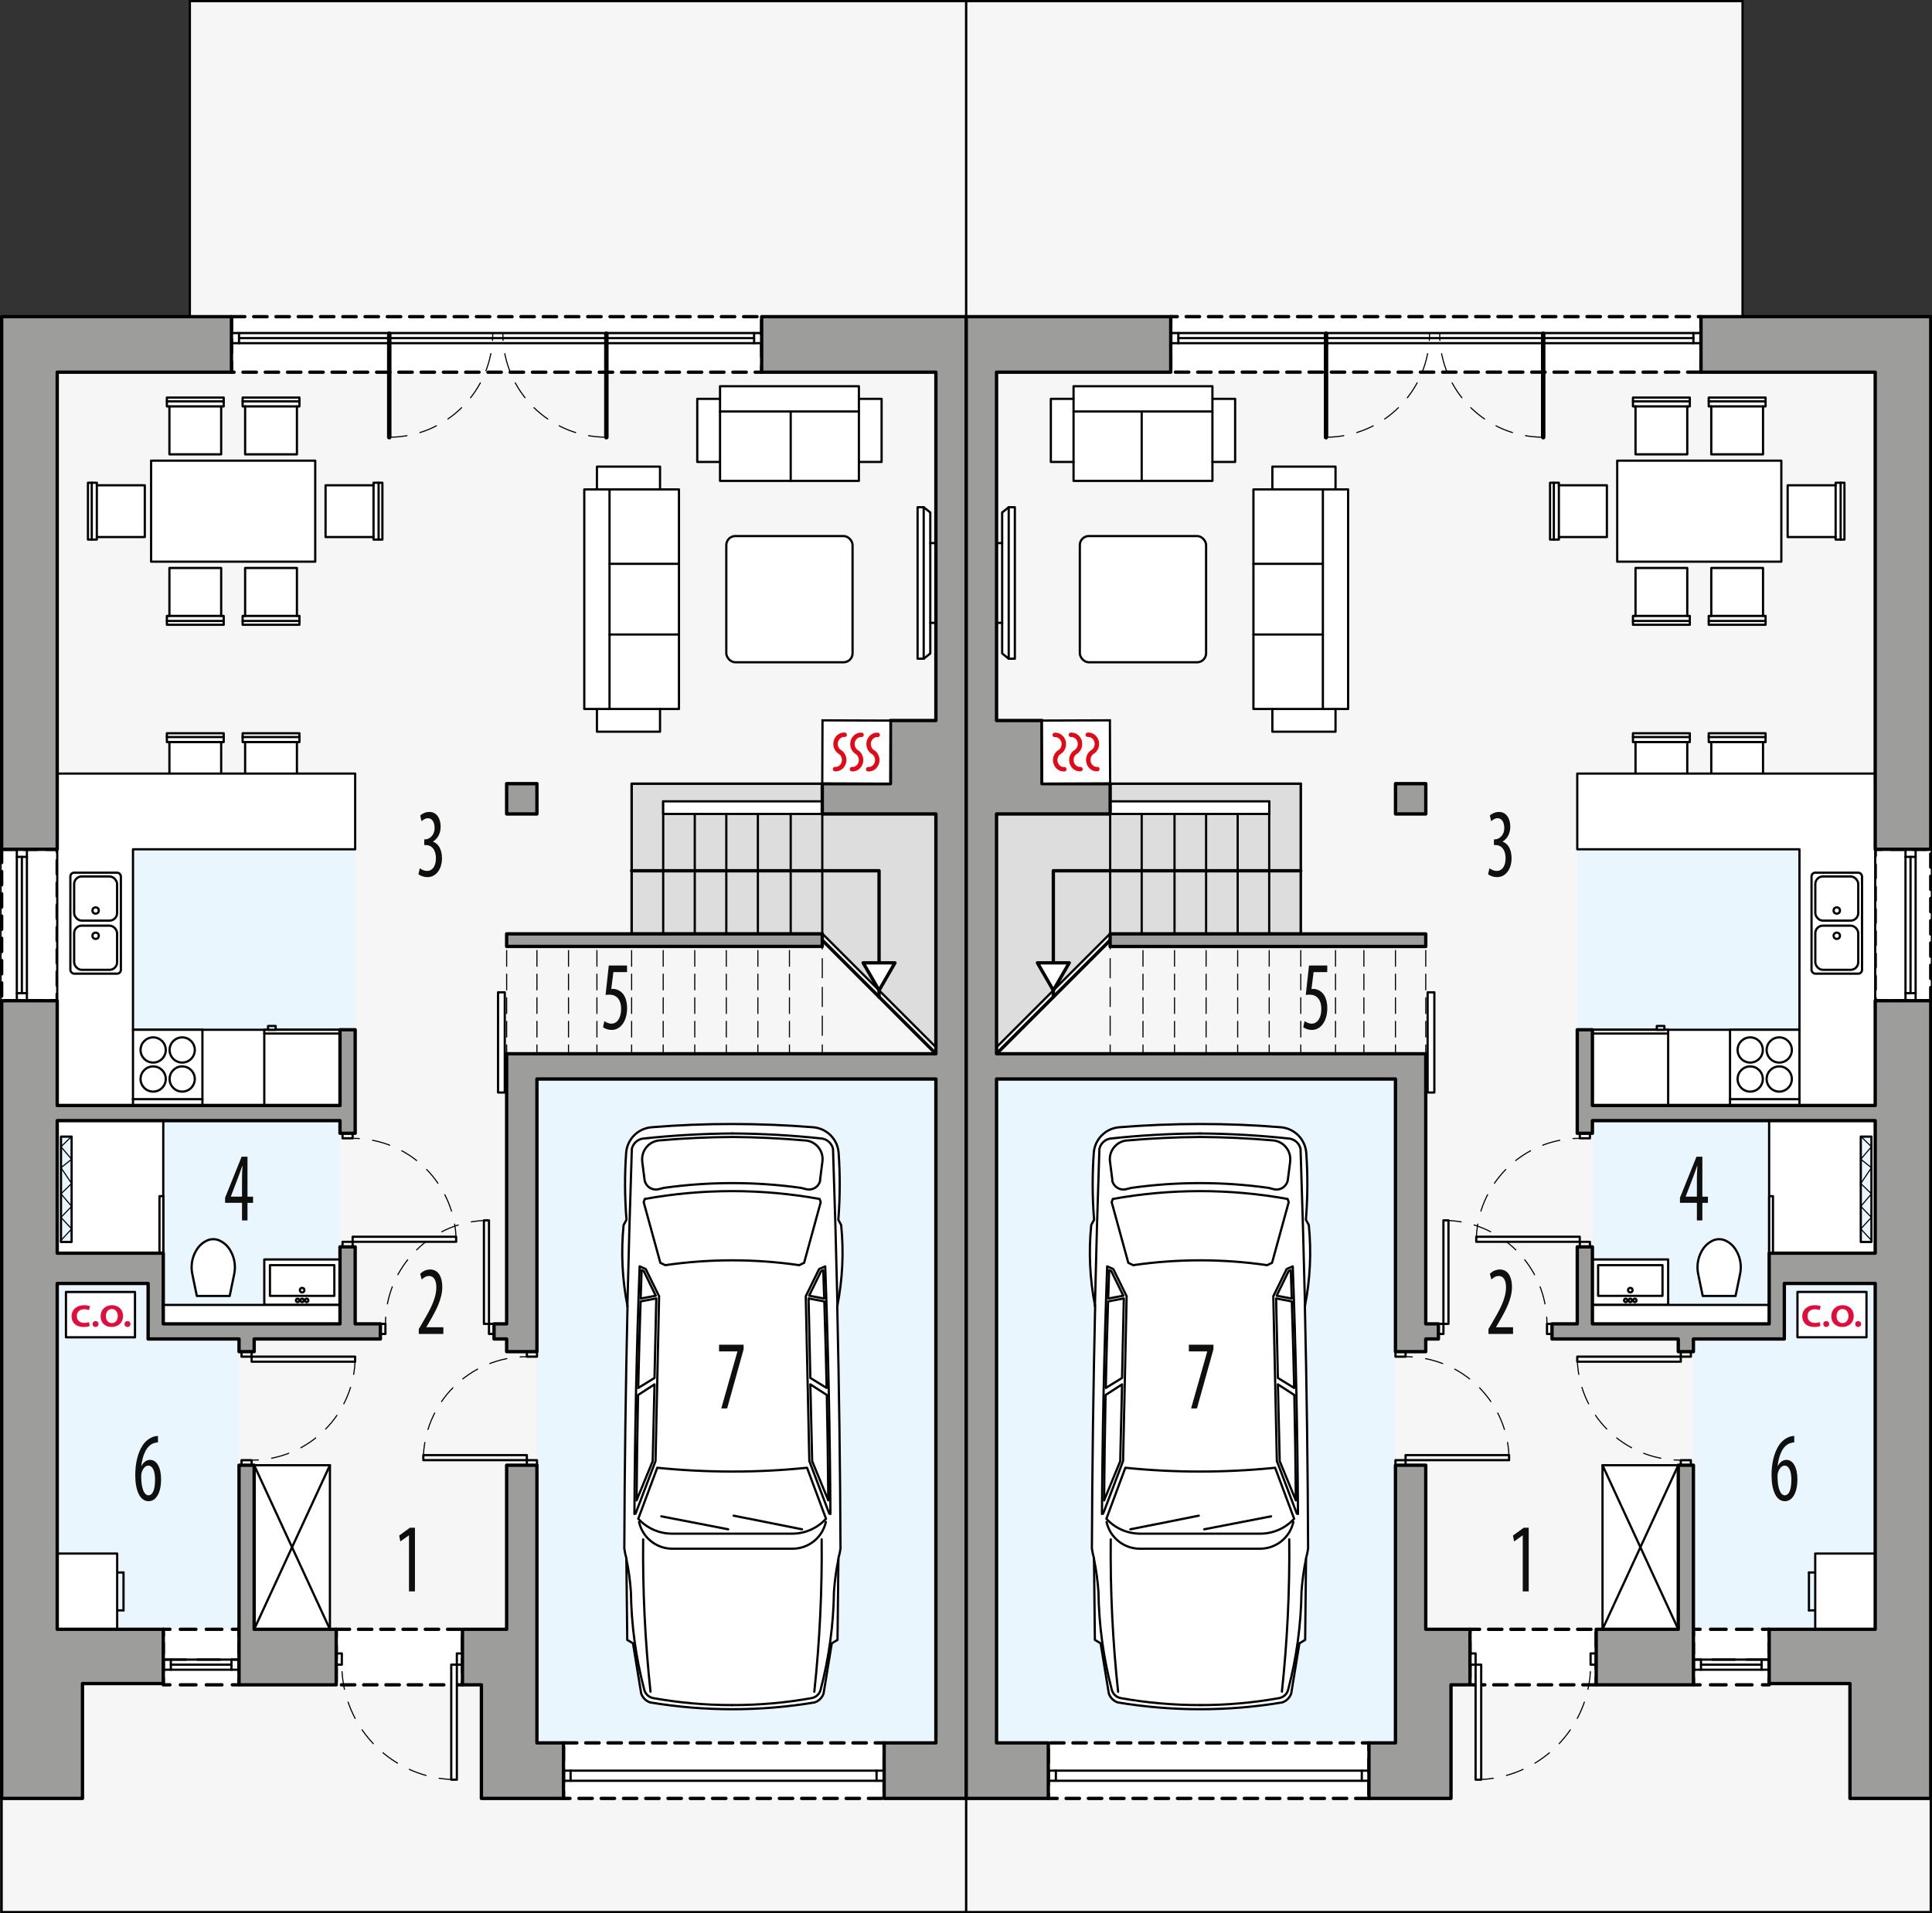 <?xml version="1.0" encoding="UTF-8"?><svg id="a" xmlns="http://www.w3.org/2000/svg" viewBox="0 0 433.8 429.67"><rect x="0" y="0" width="433.8" height="429.67" fill="#333333" stroke="none"/><polygon points="42.63 .25 42.63 71.12 .37 71.12 .37 429.42 216.94 429.42 216.94 .25 42.63 .25" style="fill:#f6f6f6; stroke:#000; stroke-miterlimit:10; stroke-width:.5px;"/><polygon points="12.85 251.68 76.34 251.68 76.34 297.32 53.67 297.32 53.67 365.92 12.85 365.92 12.85 251.68" style="fill:#e9f6fe; stroke-width:0px;"/><rect x="29.86" y="190.74" width="49.89" height="40.54" style="fill:#e9f6fe; stroke-width:0px;"/><rect x="120.56" y="242.33" width="89.57" height="149.1" style="fill:#e9f6fe; stroke-width:0px;"/><rect x="36.66" y="365.92" width="17.01" height="12.47" style="fill:#fff; stroke-width:0px;"/><polyline points="53.67 376.89 53.67 378.39 52.17 378.39" style="fill:none; stroke:#000; stroke-linecap:round; stroke-linejoin:round; stroke-width:.75px;"/><line x1="49.83" y1="378.39" x2="39.33" y2="378.39" style="fill:none; stroke:#000; stroke-dasharray:0 0 3.5 2.33; stroke-linecap:round; stroke-linejoin:round; stroke-width:.75px;"/><polyline points="38.16 378.39 36.66 378.39 36.66 376.89" style="fill:none; stroke:#000; stroke-linecap:round; stroke-linejoin:round; stroke-width:.75px;"/><line x1="36.66" y1="375.31" x2="36.66" y2="368.21" style="fill:none; stroke:#000; stroke-dasharray:0 0 2.37 1.58; stroke-linecap:round; stroke-linejoin:round; stroke-width:.75px;"/><polyline points="36.66 367.42 36.66 365.92 38.16 365.92" style="fill:none; stroke:#000; stroke-linecap:round; stroke-linejoin:round; stroke-width:.75px;"/><line x1="40.49" y1="365.92" x2="51" y2="365.92" style="fill:none; stroke:#000; stroke-dasharray:0 0 3.5 2.33; stroke-linecap:round; stroke-linejoin:round; stroke-width:.75px;"/><polyline points="52.17 365.92 53.67 365.92 53.67 367.42" style="fill:none; stroke:#000; stroke-linecap:round; stroke-linejoin:round; stroke-width:.75px;"/><line x1="53.67" y1="369" x2="53.67" y2="376.1" style="fill:none; stroke:#000; stroke-dasharray:0 0 2.37 1.58; stroke-linecap:round; stroke-linejoin:round; stroke-width:.75px;"/><rect x="75.49" y="365.92" width="28.35" height="12.47" style="fill:#fff; stroke:#000; stroke-dasharray:0 0 3 2; stroke-linecap:round; stroke-linejoin:round; stroke-width:.75px;"/><rect x="126.52" y="391.43" width="72" height="12.47" style="fill:#fff; stroke:#000; stroke-dasharray:0 0 3 2; stroke-linecap:round; stroke-linejoin:round; stroke-width:.75px;"/><rect x=".37" y="190.74" width="12.47" height="34.02" style="fill:#fff; stroke:#000; stroke-dasharray:0 0 3 2; stroke-linecap:round; stroke-linejoin:round; stroke-width:.75px;"/><rect x="51.97" y="71.12" width="119.06" height="12.47" style="fill:#fff; stroke:#000; stroke-dasharray:0 0 3 2; stroke-linecap:round; stroke-linejoin:round; stroke-width:.75px;"/><rect x="12.85" y="251.68" width="23.81" height="29.76" style="fill:#fff; stroke:#000; stroke-linecap:round; stroke-linejoin:round; stroke-width:.5px;"/><path d="m164.41,252.44c6.06,0,12.12.24,18.18.73,3.07.25,5.5,2.7,5.71,5.77.35,4.99.33,10.01-.07,15l.64,1.19c.61,6.09.32,12.23-.88,18.23.41,18.14.66,36.28.73,54.41-.1.74-.26,1.47-.47,2.19l-.2,18.34-1.29.77-1.84,11.27c-.32.94-1.06,1.68-2,2-12.23,2.04-24.72,2.04-36.95,0-.94-.32-1.68-1.06-2-2l-1.84-11.27-1.29-.77-.2-18.34c-.21-.72-.36-1.45-.46-2.19.07-18.14.31-36.28.72-54.41-1.19-6-1.49-12.14-.88-18.23l.65-1.19c-.4-4.99-.43-10.01-.08-15,.22-3.07,2.65-5.53,5.72-5.77,6.03-.5,12.07-.74,18.1-.73Z" style="fill:#fff; stroke:#000; stroke-linecap:round; stroke-linejoin:round; stroke-width:.5px;"/><path d="m188.04,293.36c-.27-11.78-.6-23.56-1-35.33-.26-1.19-1.22-2.11-2.42-2.32-6.71-.73-13.46-1.11-20.21-1.15" style="fill:none; stroke:#000; stroke-linecap:round; stroke-linejoin:round; stroke-width:.5px;"/><path d="m185.29,284.41l-1.37.6-3,6.11.8,37,4.47,11.81.27.09c-.11-18.54-.5-37.08-1.17-55.61Z" style="fill:none; stroke:#000; stroke-linecap:round; stroke-linejoin:round; stroke-width:.5px;"/><path d="m188.25,350.2c-.5,2.41-.83,4.85-1,7.31-.1,7.43-1.11,14.82-3,22-.25.96-1.03,1.68-2,1.86-5.89,1.06-11.86,1.58-17.84,1.57" style="fill:none; stroke:#000; stroke-linecap:round; stroke-linejoin:round; stroke-width:.5px;"/><path d="m140.87,293.36c.27-11.78.61-23.56,1-35.33.27-1.2,1.23-2.11,2.44-2.31,6.68-.72,13.38-1.11,20.1-1.16" style="fill:none; stroke:#000; stroke-linecap:round; stroke-linejoin:round; stroke-width:.5px;"/><path d="m143.49,341.82c.77,3.5,3.87,5.99,7.45,6h27.03c3.58,0,6.68-2.5,7.46-6" style="fill:none; stroke:#000; stroke-linecap:round; stroke-linejoin:round; stroke-width:.5px;"/><path d="m143.62,284.41l1.37.6,3,6.11-.8,37-4.48,11.81-.26.09c.1-18.54.49-37.08,1.17-55.61Z" style="fill:none; stroke:#000; stroke-linecap:round; stroke-linejoin:round; stroke-width:.5px;"/><path d="m140.66,350.2c.5,2.41.83,4.85,1,7.31.1,7.43,1.11,14.82,3,22,.25.95,1.03,1.68,2,1.86,5.86,1.05,11.8,1.58,17.75,1.57" style="fill:none; stroke:#000; stroke-linecap:round; stroke-linejoin:round; stroke-width:.5px;"/><path d="m164.41,330.49c-5.62,0-11.24-.28-16.83-.85l-4.27,11.45c1.95,2.13,4.7,3.35,7.58,3.35h27c2.89,0,5.64-1.22,7.58-3.35l-4.26-11.45c-5.58.57-11.19.86-16.8.85Z" style="fill:none; stroke:#000; stroke-linecap:round; stroke-linejoin:round; stroke-width:.5px;"/><line x1="180.08" y1="343.46" x2="164.72" y2="340.4" style="fill:none; stroke:#000; stroke-linecap:round; stroke-linejoin:round; stroke-width:.5px;"/><line x1="163.5" y1="343.46" x2="148.49" y2="340.55" style="fill:none; stroke:#000; stroke-linecap:round; stroke-linejoin:round; stroke-width:.5px;"/><path d="m185.98,336.97c-.06-7.89-.17-15.78-.33-23.67l-3.7-2.39.41,17.25,3.62,8.81Z" style="fill:none; stroke:#000; stroke-linecap:round; stroke-linejoin:round; stroke-width:.5px;"/><path d="m185.61,311.72c-.14-6.48-.31-12.96-.52-19.44l-3.54-.67.4,17.86,3.66,2.25Z" style="fill:none; stroke:#000; stroke-linecap:round; stroke-linejoin:round; stroke-width:.5px;"/><path d="m185.07,291.64l-3.4-.64,2.7-5.53.48-.21c.08,2.13.15,4.25.22,6.38Z" style="fill:none; stroke:#000; stroke-linecap:round; stroke-linejoin:round; stroke-width:.5px;"/><path d="m142.93,336.97c.06-7.89.17-15.78.34-23.67l3.69-2.39-.41,17.25-3.62,8.81Z" style="fill:none; stroke:#000; stroke-linecap:round; stroke-linejoin:round; stroke-width:.5px;"/><path d="m143.3,311.72c.14-6.48.32-12.96.53-19.44l3.53-.67-.4,17.86-3.66,2.25Z" style="fill:none; stroke:#000; stroke-linecap:round; stroke-linejoin:round; stroke-width:.5px;"/><path d="m143.85,291.64l3.39-.64-2.69-5.53-.49-.21-.21,6.38Z" style="fill:none; stroke:#000; stroke-linecap:round; stroke-linejoin:round; stroke-width:.5px;"/><path d="m164.41,255.35c5.49.04,10.97.3,16.44.79h.16c2.31.3,3.95,2.41,3.65,4.72h0s-.52,4.06-.52,4.06c0,.09,0,.19,0,.28-.33,1.37-1.71,2.21-3.08,1.88,0,0,0,0,0,0l-1.21-.3c-10.21-1.43-20.58-1.43-30.79,0l-1.21.3-.27.05c-1.4.18-2.68-.81-2.86-2.21l-.52-4.05v-.16c-.21-2.32,1.51-4.38,3.83-4.59,5.45-.48,10.91-.74,16.38-.77Z" style="fill:none; stroke:#000; stroke-linecap:round; stroke-linejoin:round; stroke-width:.5px;"/><path d="m164.41,267.51c6.58,0,13.15.59,19.62,1.76l.25.72-3.73,13.62-1.1.53c-9.97-1.45-20.11-1.45-30.08,0l-1.1-.53-3.74-13.62.25-.72c6.48-1.17,13.05-1.76,19.63-1.76Z" style="fill:none; stroke:#000; stroke-linecap:round; stroke-linejoin:round; stroke-width:.5px;"/><path d="m182.84,379.94c1.22-11.36,1.77-22.79,1.65-34.22" style="fill:none; stroke:#000; stroke-linecap:round; stroke-linejoin:round; stroke-width:.5px;"/><path d="m144.41,345.72c-.12,11.43.43,22.85,1.65,34.21" style="fill:none; stroke:#000; stroke-linecap:round; stroke-linejoin:round; stroke-width:.5px;"/><polygon points="184.63 182.8 184.63 176 141.82 176 141.82 209.67 184.63 209.67 210.14 235.18 210.14 182.8 184.63 182.8" style="fill:#ddd; stroke:#000; stroke-linecap:round; stroke-linejoin:round; stroke-width:.5px;"/><line x1="16.39" y1="360.25" x2="16.39" y2="364.5" style="fill:#fff; stroke:#000; stroke-linecap:round; stroke-linejoin:round; stroke-width:.5px;"/><line x1="14.26" y1="360.25" x2="16.39" y2="360.25" style="fill:#fff; stroke:#000; stroke-linecap:round; stroke-linejoin:round; stroke-width:.5px;"/><line x1="16.39" y1="364.5" x2="14.26" y2="364.5" style="fill:#fff; stroke:#000; stroke-linecap:round; stroke-linejoin:round; stroke-width:.5px;"/><line x1="14.26" y1="364.5" x2="14.26" y2="360.25" style="fill:#fff; stroke:#000; stroke-linecap:round; stroke-linejoin:round; stroke-width:.5px;"/><line x1="27.73" y1="353.16" x2="27.73" y2="361.67" style="fill:#fff; stroke:#000; stroke-linecap:round; stroke-linejoin:round; stroke-width:.5px;"/><line x1="26.31" y1="353.16" x2="27.73" y2="353.16" style="fill:#fff; stroke:#000; stroke-linecap:round; stroke-linejoin:round; stroke-width:.5px;"/><line x1="27.73" y1="361.67" x2="26.31" y2="361.67" style="fill:#fff; stroke:#000; stroke-linecap:round; stroke-linejoin:round; stroke-width:.5px;"/><rect x="12.85" y="348.91" width="13.46" height="17.01" style="fill:#fff; stroke:#000; stroke-linecap:round; stroke-linejoin:round; stroke-width:.5px;"/><rect x="35.81" y="268.64" width=".85" height="12.81" style="fill:#fff; stroke:#000; stroke-linecap:round; stroke-linejoin:round; stroke-width:.5px;"/><rect x="13.69" y="255.27" width="2.39" height="23.66" style="fill:#e9f6fe; stroke:#000; stroke-linecap:round; stroke-linejoin:round; stroke-width:.5px;"/><rect x="33.93" y="103.46" width="36.85" height="22.68" style="fill:#fff; stroke:#000; stroke-linecap:round; stroke-linejoin:round; stroke-width:.5px;"/><polygon points="21.74 120.61 32.51 120.61 32.51 108.99 21.74 108.99 21.74 108.42 19.75 108.42 19.75 121.18 21.74 121.18 21.74 120.61" style="fill:#fff; stroke:#000; stroke-linecap:round; stroke-linejoin:round; stroke-width:.5px;"/><line x1="21.74" y1="120.61" x2="21.74" y2="108.99" style="fill:#fff; stroke:#000; stroke-linecap:round; stroke-linejoin:round; stroke-width:.5px;"/><line x1="20.6" y1="121.18" x2="20.6" y2="108.42" style="fill:#fff; stroke:#000; stroke-linecap:round; stroke-linejoin:round; stroke-width:.5px;"/><polygon points="55.04 138.33 55.04 127.56 66.67 127.56 66.67 138.33 67.23 138.33 67.23 140.31 54.48 140.31 54.48 138.33 55.04 138.33" style="fill:#fff; stroke:#000; stroke-linecap:round; stroke-linejoin:round; stroke-width:.5px;"/><line x1="55.04" y1="138.33" x2="66.67" y2="138.33" style="fill:#fff; stroke:#000; stroke-linecap:round; stroke-linejoin:round; stroke-width:.5px;"/><line x1="54.48" y1="139.46" x2="67.23" y2="139.46" style="fill:#fff; stroke:#000; stroke-linecap:round; stroke-linejoin:round; stroke-width:.5px;"/><polygon points="38.04 138.33 38.04 127.56 49.66 127.56 49.66 138.33 50.23 138.33 50.23 140.31 37.47 140.31 37.47 138.33 38.04 138.33" style="fill:#fff; stroke:#000; stroke-linecap:round; stroke-linejoin:round; stroke-width:.5px;"/><line x1="38.04" y1="138.33" x2="49.66" y2="138.33" style="fill:#fff; stroke:#000; stroke-linecap:round; stroke-linejoin:round; stroke-width:.5px;"/><line x1="37.47" y1="139.46" x2="50.23" y2="139.46" style="fill:#fff; stroke:#000; stroke-linecap:round; stroke-linejoin:round; stroke-width:.5px;"/><polygon points="55.04 91.27 55.04 102.04 66.67 102.04 66.67 91.27 67.23 91.27 67.23 89.29 54.48 89.29 54.48 91.27 55.04 91.27" style="fill:#fff; stroke:#000; stroke-linecap:round; stroke-linejoin:round; stroke-width:.5px;"/><line x1="55.04" y1="91.27" x2="66.67" y2="91.27" style="fill:#fff; stroke:#000; stroke-linecap:round; stroke-linejoin:round; stroke-width:.5px;"/><line x1="54.48" y1="90.14" x2="67.23" y2="90.14" style="fill:#fff; stroke:#000; stroke-linecap:round; stroke-linejoin:round; stroke-width:.5px;"/><polygon points="38.04 91.27 38.04 102.04 49.66 102.04 49.66 91.27 50.23 91.27 50.23 89.29 37.47 89.29 37.47 91.27 38.04 91.27" style="fill:#fff; stroke:#000; stroke-linecap:round; stroke-linejoin:round; stroke-width:.5px;"/><line x1="38.04" y1="91.27" x2="49.66" y2="91.27" style="fill:#fff; stroke:#000; stroke-linecap:round; stroke-linejoin:round; stroke-width:.5px;"/><line x1="37.47" y1="90.14" x2="50.23" y2="90.14" style="fill:#fff; stroke:#000; stroke-linecap:round; stroke-linejoin:round; stroke-width:.5px;"/><polygon points="83.87 120.61 73.1 120.61 73.1 108.99 83.87 108.99 83.87 108.42 85.86 108.42 85.86 121.18 83.87 121.18 83.87 120.61" style="fill:#fff; stroke:#000; stroke-linecap:round; stroke-linejoin:round; stroke-width:.5px;"/><line x1="83.87" y1="120.61" x2="83.87" y2="108.99" style="fill:#fff; stroke:#000; stroke-linecap:round; stroke-linejoin:round; stroke-width:.5px;"/><line x1="85.01" y1="121.18" x2="85.01" y2="108.42" style="fill:#fff; stroke:#000; stroke-linecap:round; stroke-linejoin:round; stroke-width:.5px;"/><polygon points="55.04 166.66 55.04 177.43 66.67 177.43 66.67 166.66 67.23 166.66 67.23 164.68 54.48 164.68 54.48 166.66 55.04 166.66" style="fill:#fff; stroke:#000; stroke-linecap:round; stroke-linejoin:round; stroke-width:.5px;"/><line x1="55.04" y1="166.66" x2="66.67" y2="166.66" style="fill:#fff; stroke:#000; stroke-linecap:round; stroke-linejoin:round; stroke-width:.5px;"/><line x1="54.48" y1="165.53" x2="67.23" y2="165.53" style="fill:#fff; stroke:#000; stroke-linecap:round; stroke-linejoin:round; stroke-width:.5px;"/><polygon points="38.04 166.66 38.04 177.43 49.66 177.43 49.66 166.66 50.23 166.66 50.23 164.68 37.47 164.68 37.47 166.66 38.04 166.66" style="fill:#fff; stroke:#000; stroke-linecap:round; stroke-linejoin:round; stroke-width:.5px;"/><line x1="38.04" y1="166.66" x2="49.66" y2="166.66" style="fill:#fff; stroke:#000; stroke-linecap:round; stroke-linejoin:round; stroke-width:.5px;"/><line x1="37.47" y1="165.53" x2="50.23" y2="165.53" style="fill:#fff; stroke:#000; stroke-linecap:round; stroke-linejoin:round; stroke-width:.5px;"/><polyline points="152.45 159.23 148.2 159.23 148.2 164.33 134.03 164.33 134.03 159.23 131.19 159.23 131.19 109.91 134.03 109.91 134.03 104.8 148.2 104.8 148.2 109.91 152.45 109.91 152.45 159.23" style="fill:#fff; stroke:#000; stroke-linecap:round; stroke-linejoin:round; stroke-width:.5px;"/><polyline points="134.03 159.23 136.86 159.23 136.86 109.91 134.03 109.91" style="fill:#fff; stroke:#000; stroke-linecap:round; stroke-linejoin:round; stroke-width:.5px;"/><line x1="148.2" y1="159.23" x2="136.86" y2="159.23" style="fill:#fff; stroke:#000; stroke-linecap:round; stroke-linejoin:round; stroke-width:.5px;"/><line x1="136.86" y1="109.91" x2="148.2" y2="109.91" style="fill:#fff; stroke:#000; stroke-linecap:round; stroke-linejoin:round; stroke-width:.5px;"/><line x1="152.45" y1="142.5" x2="136.86" y2="142.5" style="fill:#fff; stroke:#000; stroke-linecap:round; stroke-linejoin:round; stroke-width:.5px;"/><line x1="152.45" y1="126.63" x2="136.86" y2="126.63" style="fill:#fff; stroke:#000; stroke-linecap:round; stroke-linejoin:round; stroke-width:.5px;"/><rect x="163.08" y="120.39" width="28.35" height="28.35" rx="2.03" ry="2.03" style="fill:#fff; stroke:#000; stroke-linecap:round; stroke-linejoin:round; stroke-width:.5px;"/><polyline points="161.67 108 161.67 103.75 156.56 103.75 156.56 89.58 161.67 89.58 161.67 86.74 192.85 86.74 192.85 89.58 197.95 89.58 197.95 103.75 192.85 103.75 192.85 108 161.67 108" style="fill:#fff; stroke:#000; stroke-linecap:round; stroke-linejoin:round; stroke-width:.5px;"/><line x1="161.67" y1="103.75" x2="161.67" y2="92.41" style="fill:#fff; stroke:#000; stroke-linecap:round; stroke-linejoin:round; stroke-width:.5px;"/><line x1="192.85" y1="92.41" x2="192.85" y2="103.75" style="fill:#fff; stroke:#000; stroke-linecap:round; stroke-linejoin:round; stroke-width:.5px;"/><line x1="177.54" y1="108" x2="177.54" y2="92.41" style="fill:#fff; stroke:#000; stroke-linecap:round; stroke-linejoin:round; stroke-width:.5px;"/><polyline points="161.67 89.58 161.67 92.41 161.67 92.41 192.85 92.41 192.85 89.58" style="fill:#fff; stroke:#000; stroke-linecap:round; stroke-linejoin:round; stroke-width:.5px;"/><polygon points="207.4 113.92 206.03 113.92 206.03 147.94 207.4 147.94 207.4 147.94 208.88 146.76 208.88 139.88 210.11 139.88 210.11 121.97 208.88 121.97 208.88 115.1 207.4 113.92" style="fill:#fff; stroke:#000; stroke-linecap:round; stroke-linejoin:round; stroke-width:.5px;"/><line x1="207.4" y1="113.92" x2="207.4" y2="147.94" style="fill:#fff; stroke:#000; stroke-linecap:round; stroke-linejoin:round; stroke-width:.5px;"/><line x1="208.88" y1="139.88" x2="208.88" y2="121.97" style="fill:#fff; stroke:#000; stroke-linecap:round; stroke-linejoin:round; stroke-width:.5px;"/><rect x="57.07" y="329.07" width="17.01" height="36.85" style="fill:#fff; stroke:#000; stroke-linecap:round; stroke-linejoin:round; stroke-width:.5px;"/><line x1="74.08" y1="329.07" x2="57.07" y2="365.92" style="fill:#fff; stroke:#000; stroke-linecap:round; stroke-linejoin:round; stroke-width:.5px;"/><line x1="74.08" y1="365.92" x2="57.07" y2="329.07" style="fill:#fff; stroke:#000; stroke-linecap:round; stroke-linejoin:round; stroke-width:.5px;"/><path d="m44.2,291.06l-1.02-4.93c-.42-2.01.01-4.1,1.19-5.78.53-.75,1.25-1.34,2.08-1.73.91-.42,1.96-.42,2.87,0,.83.39,1.55.98,2.08,1.73,1.18,1.68,1.61,3.77,1.19,5.78l-1.02,4.93h-7.37" style="fill:#fff; stroke:#000; stroke-linecap:round; stroke-linejoin:round; stroke-width:.5px;"/><polyline points="59.34 293.07 59.34 282.86 76.34 282.86 76.34 293.07 59.34 293.07" style="fill:#fff; stroke:#000; stroke-linecap:round; stroke-linejoin:round; stroke-width:.5px;"/><rect x="60.61" y="284.14" width="14.46" height="6.89" style="fill:#fff; stroke:#000; stroke-linecap:round; stroke-linejoin:round; stroke-width:.5px;"/><circle cx="67.84" cy="289.75" r=".51" style="fill:#fff; stroke:#000; stroke-linecap:round; stroke-linejoin:round; stroke-width:.5px;"/><circle cx="67.84" cy="292.05" r=".38" style="fill:#fff; stroke:#000; stroke-linecap:round; stroke-linejoin:round; stroke-width:.5px;"/><circle cx="68.86" cy="292.05" r=".38" style="fill:#fff; stroke:#000; stroke-linecap:round; stroke-linejoin:round; stroke-width:.5px;"/><circle cx="66.82" cy="292.05" r=".38" style="fill:#fff; stroke:#000; stroke-linecap:round; stroke-linejoin:round; stroke-width:.5px;"/><rect x="36.66" y="293.07" width="39.69" height="4.25" style="fill:#fff; stroke:#000; stroke-linecap:round; stroke-linejoin:round; stroke-width:.5px;"/><rect x="14.81" y="290.16" width="15.5" height="10.18" style="fill:#fff; stroke:#000; stroke-linecap:round; stroke-linejoin:round; stroke-width:.5px;"/><line x1="184.63" y1="209.73" x2="141.82" y2="209.73" style="fill:none; stroke:#000; stroke-linecap:round; stroke-linejoin:round; stroke-width:.5px;"/><line x1="184.63" y1="209.73" x2="184.63" y2="211.15" style="fill:none; stroke:#000; stroke-linecap:round; stroke-linejoin:round; stroke-width:.5px;"/><line x1="184.63" y1="209.73" x2="184.63" y2="182.8" style="fill:none; stroke:#000; stroke-linecap:round; stroke-linejoin:round; stroke-width:.5px;"/><line x1="177.54" y1="209.73" x2="177.54" y2="182.8" style="fill:none; stroke:#000; stroke-linecap:round; stroke-linejoin:round; stroke-width:.5px;"/><line x1="141.82" y1="209.73" x2="141.82" y2="176" style="fill:none; stroke:#000; stroke-linecap:round; stroke-linejoin:round; stroke-width:.5px;"/><line x1="148.91" y1="209.73" x2="148.91" y2="179.97" style="fill:none; stroke:#000; stroke-linecap:round; stroke-linejoin:round; stroke-width:.5px;"/><line x1="156" y1="209.73" x2="156" y2="182.8" style="fill:none; stroke:#000; stroke-linecap:round; stroke-linejoin:round; stroke-width:.5px;"/><line x1="163.08" y1="209.73" x2="163.08" y2="182.8" style="fill:none; stroke:#000; stroke-linecap:round; stroke-linejoin:round; stroke-width:.5px;"/><line x1="170.17" y1="209.73" x2="170.17" y2="182.8" style="fill:none; stroke:#000; stroke-linecap:round; stroke-linejoin:round; stroke-width:.5px;"/><rect x="148.91" y="179.97" width="35.72" height="2.83" style="fill:#fff; stroke:#000; stroke-linecap:round; stroke-linejoin:round; stroke-width:.5px;"/><polyline points="197.38 223.9 197.38 195.56 141.82 195.56" style="fill:none; stroke:#000; stroke-linecap:round; stroke-linejoin:round; stroke-width:.75px;"/><line x1="184.76" y1="176" x2="141.82" y2="176" style="fill:none; stroke:#000; stroke-linecap:round; stroke-linejoin:round; stroke-width:.5px;"/><line x1="141.82" y1="209.73" x2="141.82" y2="209.73" style="fill:none; stroke:#000; stroke-linecap:round; stroke-linejoin:round; stroke-width:.5px;"/><polygon points="12.85 173.73 79.75 173.73 79.75 190.74 29.86 190.74 29.86 231.27 76.34 231.27 76.34 248.28 12.85 248.28 12.85 173.73" style="fill:#fff; stroke:#000; stroke-linecap:round; stroke-linejoin:round; stroke-width:.5px;"/><rect x="15.8" y="195.99" width="11.34" height="22.68" rx=".85" ry=".85" style="fill:#fff; stroke:#000; stroke-linecap:round; stroke-linejoin:round; stroke-width:.5px;"/><rect x="16.65" y="196.84" width="9.64" height="9.92" rx="1.7" ry="1.7" style="fill:#fff; stroke:#000; stroke-linecap:round; stroke-linejoin:round; stroke-width:.5px;"/><rect x="16.65" y="207.89" width="9.64" height="9.92" rx="1.7" ry="1.7" style="fill:#fff; stroke:#000; stroke-linecap:round; stroke-linejoin:round; stroke-width:.5px;"/><circle cx="21.47" cy="210.16" r=".71" style="fill:#fff; stroke:#000; stroke-linecap:round; stroke-linejoin:round; stroke-width:.5px;"/><circle cx="21.47" cy="204.49" r=".71" style="fill:#fff; stroke:#000; stroke-linecap:round; stroke-linejoin:round; stroke-width:.5px;"/><rect x="59.34" y="231.27" width="17.01" height="17.01" style="fill:#fff; stroke:#000; stroke-linecap:round; stroke-linejoin:round; stroke-width:.5px;"/><rect x="60.19" y="230.42" width="1.7" height=".85" style="fill:#fff; stroke:#000; stroke-linecap:round; stroke-linejoin:round; stroke-width:.5px;"/><line x1="59.34" y1="232.12" x2="76.34" y2="232.12" style="fill:#fff; stroke:#000; stroke-linecap:round; stroke-linejoin:round; stroke-width:.5px;"/><line x1="29.86" y1="246.86" x2="29.86" y2="246.86" style="fill:#fff; stroke:#000; stroke-linecap:round; stroke-linejoin:round; stroke-width:.5px;"/><polygon points="29.86 231.27 29.86 246.86 29.86 248.28 45.45 248.28 45.45 231.27 29.86 231.27" style="fill:#fff; stroke:#000; stroke-linecap:round; stroke-linejoin:round; stroke-width:.5px;"/><circle cx="34.39" cy="235.81" r="2.83" style="fill:#fff; stroke:#000; stroke-linecap:round; stroke-linejoin:round; stroke-width:.5px;"/><circle cx="34.39" cy="242.33" r="2.83" style="fill:#fff; stroke:#000; stroke-linecap:round; stroke-linejoin:round; stroke-width:.5px;"/><circle cx="40.91" cy="242.33" r="2.83" style="fill:#fff; stroke:#000; stroke-linecap:round; stroke-linejoin:round; stroke-width:.5px;"/><circle cx="40.91" cy="235.81" r="2.83" style="fill:#fff; stroke:#000; stroke-linecap:round; stroke-linejoin:round; stroke-width:.5px;"/><line x1="45.45" y1="246.86" x2="29.86" y2="246.86" style="fill:#fff; stroke:#000; stroke-linecap:round; stroke-linejoin:round; stroke-width:.5px;"/><polygon points="197.38 222.42 200.95 216.24 193.81 216.24 197.38 222.42" style="fill:#fff; stroke:#000; stroke-linecap:round; stroke-linejoin:round; stroke-width:.75px;"/><line x1="184.63" y1="211.15" x2="184.63" y2="213.13" style="fill:none; stroke:#000; stroke-linecap:round; stroke-linejoin:round; stroke-width:.25px;"/><line x1="184.63" y1="215.29" x2="184.63" y2="233.6" style="fill:none; stroke:#000; stroke-dasharray:0 0 4.31 2.15; stroke-linecap:round; stroke-linejoin:round; stroke-width:.25px;"/><line x1="184.63" y1="234.68" x2="184.63" y2="236.66" style="fill:none; stroke:#000; stroke-linecap:round; stroke-linejoin:round; stroke-width:.25px;"/><line x1="127.65" y1="209.73" x2="127.65" y2="211.71" style="fill:none; stroke:#000; stroke-linecap:round; stroke-linejoin:round; stroke-width:.25px;"/><line x1="127.65" y1="213.48" x2="127.65" y2="233.79" style="fill:none; stroke:#000; stroke-dasharray:0 0 3.53 1.77; stroke-linecap:round; stroke-linejoin:round; stroke-width:.25px;"/><line x1="127.65" y1="234.68" x2="127.65" y2="236.66" style="fill:none; stroke:#000; stroke-linecap:round; stroke-linejoin:round; stroke-width:.25px;"/><line x1="134.03" y1="209.73" x2="134.03" y2="211.71" style="fill:none; stroke:#000; stroke-linecap:round; stroke-linejoin:round; stroke-width:.25px;"/><line x1="134.03" y1="213.48" x2="134.03" y2="233.79" style="fill:none; stroke:#000; stroke-dasharray:0 0 3.53 1.77; stroke-linecap:round; stroke-linejoin:round; stroke-width:.25px;"/><line x1="134.03" y1="234.68" x2="134.03" y2="236.66" style="fill:none; stroke:#000; stroke-linecap:round; stroke-linejoin:round; stroke-width:.25px;"/><line x1="141.82" y1="209.73" x2="141.82" y2="211.71" style="fill:none; stroke:#000; stroke-linecap:round; stroke-linejoin:round; stroke-width:.25px;"/><line x1="141.82" y1="213.48" x2="141.82" y2="233.79" style="fill:none; stroke:#000; stroke-dasharray:0 0 3.53 1.77; stroke-linecap:round; stroke-linejoin:round; stroke-width:.25px;"/><line x1="141.82" y1="234.68" x2="141.82" y2="236.66" style="fill:none; stroke:#000; stroke-linecap:round; stroke-linejoin:round; stroke-width:.25px;"/><line x1="148.91" y1="209.73" x2="148.91" y2="211.71" style="fill:none; stroke:#000; stroke-linecap:round; stroke-linejoin:round; stroke-width:.25px;"/><line x1="148.91" y1="213.48" x2="148.91" y2="233.79" style="fill:none; stroke:#000; stroke-dasharray:0 0 3.53 1.77; stroke-linecap:round; stroke-linejoin:round; stroke-width:.25px;"/><line x1="148.91" y1="234.68" x2="148.91" y2="236.66" style="fill:none; stroke:#000; stroke-linecap:round; stroke-linejoin:round; stroke-width:.25px;"/><line x1="156" y1="209.73" x2="156" y2="211.71" style="fill:none; stroke:#000; stroke-linecap:round; stroke-linejoin:round; stroke-width:.25px;"/><line x1="156" y1="213.48" x2="156" y2="233.79" style="fill:none; stroke:#000; stroke-dasharray:0 0 3.53 1.77; stroke-linecap:round; stroke-linejoin:round; stroke-width:.25px;"/><line x1="156" y1="234.68" x2="156" y2="236.66" style="fill:none; stroke:#000; stroke-linecap:round; stroke-linejoin:round; stroke-width:.25px;"/><line x1="163.08" y1="209.73" x2="163.08" y2="211.71" style="fill:none; stroke:#000; stroke-linecap:round; stroke-linejoin:round; stroke-width:.25px;"/><line x1="163.08" y1="213.48" x2="163.08" y2="233.79" style="fill:none; stroke:#000; stroke-dasharray:0 0 3.53 1.77; stroke-linecap:round; stroke-linejoin:round; stroke-width:.25px;"/><line x1="163.08" y1="234.68" x2="163.08" y2="236.66" style="fill:none; stroke:#000; stroke-linecap:round; stroke-linejoin:round; stroke-width:.25px;"/><line x1="170.17" y1="209.73" x2="170.17" y2="211.71" style="fill:none; stroke:#000; stroke-linecap:round; stroke-linejoin:round; stroke-width:.25px;"/><line x1="170.17" y1="213.48" x2="170.17" y2="233.79" style="fill:none; stroke:#000; stroke-dasharray:0 0 3.53 1.77; stroke-linecap:round; stroke-linejoin:round; stroke-width:.25px;"/><line x1="170.17" y1="234.68" x2="170.17" y2="236.66" style="fill:none; stroke:#000; stroke-linecap:round; stroke-linejoin:round; stroke-width:.25px;"/><line x1="177.26" y1="209.73" x2="177.26" y2="211.71" style="fill:none; stroke:#000; stroke-linecap:round; stroke-linejoin:round; stroke-width:.25px;"/><line x1="177.26" y1="213.48" x2="177.26" y2="233.79" style="fill:none; stroke:#000; stroke-dasharray:0 0 3.53 1.77; stroke-linecap:round; stroke-linejoin:round; stroke-width:.25px;"/><line x1="177.26" y1="234.68" x2="177.26" y2="236.66" style="fill:none; stroke:#000; stroke-linecap:round; stroke-linejoin:round; stroke-width:.25px;"/><line x1="120.56" y1="209.73" x2="120.56" y2="211.71" style="fill:none; stroke:#000; stroke-linecap:round; stroke-linejoin:round; stroke-width:.25px;"/><line x1="120.56" y1="213.48" x2="120.56" y2="233.79" style="fill:none; stroke:#000; stroke-dasharray:0 0 3.53 1.77; stroke-linecap:round; stroke-linejoin:round; stroke-width:.25px;"/><line x1="120.56" y1="234.68" x2="120.56" y2="236.66" style="fill:none; stroke:#000; stroke-linecap:round; stroke-linejoin:round; stroke-width:.25px;"/><line x1="113.76" y1="209.73" x2="113.76" y2="211.71" style="fill:none; stroke:#000; stroke-linecap:round; stroke-linejoin:round; stroke-width:.25px;"/><line x1="113.76" y1="213.48" x2="113.76" y2="233.79" style="fill:none; stroke:#000; stroke-dasharray:0 0 3.53 1.77; stroke-linecap:round; stroke-linejoin:round; stroke-width:.25px;"/><line x1="113.76" y1="234.68" x2="113.76" y2="236.66" style="fill:none; stroke:#000; stroke-linecap:round; stroke-linejoin:round; stroke-width:.25px;"/><rect x="111.83" y="222.86" width="1.51" height="22.5" style="fill:#fff; stroke:#000; stroke-linecap:round; stroke-linejoin:round; stroke-width:.5px;"/><rect x="54.23" y="303.56" width="2.27" height="1.13" style="fill:none; stroke:#000; stroke-linecap:round; stroke-linejoin:round; stroke-width:.5px;"/><rect x="54.23" y="327.94" width="2.27" height="1.13" style="fill:none; stroke:#000; stroke-linecap:round; stroke-linejoin:round; stroke-width:.5px;"/><rect x="56.5" y="304.69" width="23.24" height="1.13" style="fill:#fff; stroke:#000; stroke-linecap:round; stroke-linejoin:round; stroke-width:.5px;"/><path d="m79.75,304.69c0,12.84-10.41,23.24-23.24,23.24" style="fill:none; stroke:#000; stroke-dasharray:0 0 4 3; stroke-linecap:round; stroke-linejoin:round; stroke-width:.25px;"/><rect x="118.3" y="327.94" width="2.27" height="1.13" style="fill:none; stroke:#000; stroke-linecap:round; stroke-linejoin:round; stroke-width:.5px;"/><rect x="118.3" y="303.56" width="2.27" height="1.13" style="fill:none; stroke:#000; stroke-linecap:round; stroke-linejoin:round; stroke-width:.5px;"/><rect x="95.05" y="326.8" width="23.24" height="1.13" style="fill:#fff; stroke:#000; stroke-linecap:round; stroke-linejoin:round; stroke-width:.5px;"/><path d="m95.05,327.94c0-12.84,10.41-23.24,23.24-23.24" style="fill:none; stroke:#000; stroke-dasharray:0 0 4 3; stroke-linecap:round; stroke-linejoin:round; stroke-width:.25px;"/><rect x="102.58" y="371.34" width="1.26" height="2.52" style="fill:none; stroke:#000; stroke-linecap:round; stroke-linejoin:round; stroke-width:.5px;"/><rect x="75.49" y="371.34" width="1.26" height="2.52" style="fill:none; stroke:#000; stroke-linecap:round; stroke-linejoin:round; stroke-width:.5px;"/><rect x="101.32" y="373.86" width="1.26" height="25.83" style="fill:#fff; stroke:#000; stroke-linecap:round; stroke-linejoin:round; stroke-width:.5px;"/><path d="m102.58,399.68c-14.26,0-25.83-11.56-25.83-25.83" style="fill:none; stroke:#000; stroke-dasharray:0 0 4 3; stroke-linecap:round; stroke-linejoin:round; stroke-width:.25px;"/><rect x="109.79" y="297.32" width="1.13" height="2.27" style="fill:none; stroke:#000; stroke-linecap:round; stroke-linejoin:round; stroke-width:.5px;"/><rect x="85.41" y="297.32" width="1.13" height="2.27" style="fill:none; stroke:#000; stroke-linecap:round; stroke-linejoin:round; stroke-width:.5px;"/><rect x="108.66" y="274.08" width="1.13" height="23.24" style="fill:#fff; stroke:#000; stroke-linecap:round; stroke-linejoin:round; stroke-width:.5px;"/><path d="m109.79,274.08c-12.84,0-23.24,10.41-23.24,23.24" style="fill:none; stroke:#000; stroke-dasharray:0 0 4 3; stroke-linecap:round; stroke-linejoin:round; stroke-width:.25px;"/><path d="m136.15,98.19c-12.84,0-23.24-10.41-23.24-23.24" style="fill:none; stroke:#000; stroke-dasharray:0 0 4 3; stroke-linecap:round; stroke-linejoin:round; stroke-width:.25px;"/><line x1="136.15" y1="74.94" x2="136.15" y2="98.19" style="fill:none; stroke:#000; stroke-linecap:round; stroke-linejoin:round;"/><path d="m87.4,98.19c12.84,0,23.24-10.41,23.24-23.24" style="fill:none; stroke:#000; stroke-dasharray:0 0 4 3; stroke-linecap:round; stroke-linejoin:round; stroke-width:.25px;"/><line x1="87.4" y1="74.94" x2="87.4" y2="98.19" style="fill:none; stroke:#000; stroke-linecap:round; stroke-linejoin:round;"/><rect x="76.91" y="278.9" width="2.27" height="1.13" style="fill:none; stroke:#000; stroke-linecap:round; stroke-linejoin:round; stroke-width:.5px;"/><rect x="76.91" y="254.52" width="2.27" height="1.13" style="fill:none; stroke:#000; stroke-linecap:round; stroke-linejoin:round; stroke-width:.5px;"/><rect x="79.18" y="277.76" width="23.24" height="1.13" style="fill:#fff; stroke:#000; stroke-linecap:round; stroke-linejoin:round; stroke-width:.5px;"/><path d="m102.42,278.9c0-12.84-10.41-23.24-23.24-23.24" style="fill:none; stroke:#000; stroke-dasharray:0 0 4 3; stroke-linecap:round; stroke-linejoin:round; stroke-width:.25px;"/><polyline points="6.04 224.75 3.78 224.75 3.78 223.05 6.04 223.05 6.04 224.75" style="fill:none; stroke:#000; stroke-linecap:round; stroke-linejoin:round; stroke-width:.5px;"/><polyline points="6.04 192.44 3.78 192.44 3.78 190.74 6.04 190.74 6.04 192.44" style="fill:none; stroke:#000; stroke-linecap:round; stroke-linejoin:round; stroke-width:.5px;"/><line x1="6.04" y1="223.05" x2="6.04" y2="192.44" style="fill:none; stroke:#000; stroke-linecap:round; stroke-linejoin:round; stroke-width:.5px;"/><line x1="4.91" y1="223.05" x2="4.91" y2="192.44" style="fill:none; stroke:#000; stroke-linecap:round; stroke-linejoin:round; stroke-width:.5px;"/><line x1="3.78" y1="223.05" x2="3.78" y2="192.44" style="fill:none; stroke:#000; stroke-linecap:round; stroke-linejoin:round; stroke-width:.5px;"/><polyline points="53.67 372.72 53.67 374.99 51.97 374.99 51.97 372.72 53.67 372.72" style="fill:none; stroke:#000; stroke-linecap:round; stroke-linejoin:round; stroke-width:.5px;"/><polyline points="38.36 372.72 38.36 374.99 36.66 374.99 36.66 372.72 38.36 372.72" style="fill:none; stroke:#000; stroke-linecap:round; stroke-linejoin:round; stroke-width:.5px;"/><line x1="51.97" y1="372.72" x2="38.36" y2="372.72" style="fill:none; stroke:#000; stroke-linecap:round; stroke-linejoin:round; stroke-width:.5px;"/><line x1="51.97" y1="373.86" x2="38.36" y2="373.86" style="fill:none; stroke:#000; stroke-linecap:round; stroke-linejoin:round; stroke-width:.5px;"/><line x1="51.97" y1="374.99" x2="38.36" y2="374.99" style="fill:none; stroke:#000; stroke-linecap:round; stroke-linejoin:round; stroke-width:.5px;"/><line x1="36.66" y1="372.72" x2="53.67" y2="372.72" style="fill:none; stroke:#000; stroke-dasharray:0 0 5.1 2.55; stroke-linecap:round; stroke-linejoin:round; stroke-width:.5px;"/><polyline points="51.97 77.07 51.97 74.8 53.67 74.8 53.67 77.07 51.97 77.07" style="fill:none; stroke:#000; stroke-linecap:round; stroke-linejoin:round; stroke-width:.5px;"/><polyline points="169.32 77.07 169.32 74.8 171.02 74.8 171.02 77.07 169.32 77.07" style="fill:none; stroke:#000; stroke-linecap:round; stroke-linejoin:round; stroke-width:.5px;"/><line x1="53.67" y1="77.07" x2="169.32" y2="77.07" style="fill:none; stroke:#000; stroke-linecap:round; stroke-linejoin:round; stroke-width:.5px;"/><line x1="53.67" y1="75.94" x2="169.32" y2="75.94" style="fill:none; stroke:#000; stroke-linecap:round; stroke-linejoin:round; stroke-width:.5px;"/><line x1="53.67" y1="74.8" x2="169.32" y2="74.8" style="fill:none; stroke:#000; stroke-linecap:round; stroke-linejoin:round; stroke-width:.5px;"/><line x1="184.63" y1="211.15" x2="210.14" y2="236.66" style="fill:none; stroke:#000; stroke-linecap:round; stroke-linejoin:round; stroke-width:.75px;"/><polyline points="13.54 278.75 16.08 275.99 13.69 273.41 16.08 270.93 13.69 268.12 16.08 265.8 13.69 262.25 16.08 260.35 13.69 257.54 16.07 255.23" style="fill:none; stroke:#000; stroke-linecap:round; stroke-linejoin:round; stroke-width:.25px;"/><polyline points="126.42 399.94 126.42 397.67 128.12 397.67 128.12 399.94 126.42 399.94" style="fill:none; stroke:#000; stroke-linecap:round; stroke-linejoin:round; stroke-width:.5px;"/><polyline points="196.82 399.94 196.82 397.67 198.52 397.67 198.52 399.94 196.82 399.94" style="fill:none; stroke:#000; stroke-linecap:round; stroke-linejoin:round; stroke-width:.5px;"/><line x1="128.12" y1="399.94" x2="196.82" y2="399.94" style="fill:none; stroke:#000; stroke-linecap:round; stroke-linejoin:round; stroke-width:.5px;"/><line x1="128.12" y1="397.67" x2="196.82" y2="397.67" style="fill:none; stroke:#000; stroke-linecap:round; stroke-linejoin:round; stroke-width:.5px;"/><path d="m20.15,297.79c-.21.11-.72.23-1.37.23-1.78,0-2.71-1.03-2.71-2.38,0-1.55,1.21-2.51,2.8-2.51.64,0,1.12.12,1.34.24l-.24.87c-.25-.1-.61-.2-1.05-.2-.95,0-1.67.53-1.67,1.54,0,.88.6,1.53,1.68,1.53.39,0,.8-.08,1.04-.18l.18.86Z" style="fill:#df0e3c; stroke-width:0px;"/><path d="m20.79,297.36c0-.39.27-.66.67-.66s.65.27.66.66c0,.38-.27.66-.67.66s-.66-.28-.66-.66Z" style="fill:#df0e3c; stroke-width:0px;"/><path d="m27.63,295.54c0,1.47-1.03,2.48-2.58,2.48s-2.46-1.04-2.46-2.4c0-1.46,1.04-2.49,2.54-2.49s2.5,1.03,2.5,2.41Zm-3.86.05c0,.88.52,1.56,1.34,1.56s1.33-.67,1.33-1.58-.49-1.58-1.33-1.58-1.34.71-1.34,1.59Z" style="fill:#df0e3c; stroke-width:0px;"/><path d="m27.96,297.36c0-.39.27-.66.67-.66s.65.27.66.66c0,.38-.27.66-.67.66s-.66-.28-.66-.66Z" style="fill:#df0e3c; stroke-width:0px;"/><path d="m91.83,344.83h-.04l-1.9,1.36-.26-1.32,2.41-1.76h1.13v14.3h-1.34v-12.59Z" style="fill:#0f0f0e; stroke-width:0px;"/><path d="m35.47,323.93c-.23.02-.48.07-.81.15-1.9.57-2.66,2.95-2.94,5.15h.05c.44-.81,1.07-1.36,1.94-1.36,1.46,0,2.46,1.67,2.46,4.4s-.99,4.88-2.81,4.88c-1.99,0-2.99-2.53-2.99-5.81,0-2.77.58-4.93,1.48-6.45.69-1.21,1.78-2,2.76-2.27.37-.09.67-.11.86-.13v1.43Zm-.65,8.47c0-2.16-.6-3.24-1.53-3.24-.56,0-1.14.48-1.48,1.54-.05.15-.11.44-.11.86.02,2.93.74,4.27,1.65,4.27.77,0,1.46-.95,1.46-3.43Z" style="fill:#0f0f0e; stroke-width:0px;"/><path d="m54.34,274.08v-3.94h-3.8v-1.14l3.71-9.22h1.32v8.98h1.25v1.39h-1.25v3.94h-1.23Zm0-5.33v-4.05c0-.99.05-1.87.11-2.82h-.07c-.39,1.14-.63,1.83-.97,2.71l-1.58,4.12v.04h2.52Z" style="fill:#0f0f0e; stroke-width:0px;"/><path d="m166.97,302.01v1.01l-3.7,13.29h-1.32l3.62-12.76v-.04h-4.12v-1.5h5.51Z" style="fill:#0f0f0e; stroke-width:0px;"/><path d="m94.26,195.01c.35.26.97.59,1.65.59,1.18,0,1.97-1.08,1.97-2.86,0-1.87-.93-2.95-2.3-2.95h-.32v-1.28h.26c.81-.02,2.06-.79,2.06-2.55,0-1.43-.62-2.2-1.51-2.2-.56,0-1.06.35-1.42.68l-.3-1.28c.42-.42,1.2-.81,2.06-.81,1.62,0,2.53,1.45,2.53,3.3,0,1.43-.6,2.68-1.71,3.34v.04c1.02.35,2.01,1.5,2.01,3.74s-1.2,4.22-3.27,4.22c-.74,0-1.55-.26-2.01-.66l.3-1.34Z" style="fill:#0f0f0e; stroke-width:0px;"/><path d="m94.03,299.59v-1.1l.97-1.65c1.35-2.35,2.97-5.04,2.97-7.72,0-1.58-.56-2.55-1.64-2.55-.83,0-1.35.55-1.65.79l-.33-1.28c.4-.42,1.2-.97,2.23-.97,1.9,0,2.73,1.76,2.73,3.92,0,2.68-1.41,5.28-2.81,7.7l-.77,1.32v.04h3.82v1.5h-5.51Z" style="fill:#0f0f0e; stroke-width:0px;"/><polygon points="120.56 329.07 113.76 329.07 113.76 365.92 103.84 365.92 103.84 378.39 108.09 378.39 108.09 403.9 126.52 403.9 126.52 391.43 120.56 391.43 120.56 329.07" style="fill:#9d9d9c; stroke:#000; stroke-linecap:round; stroke-linejoin:round; stroke-width:.75px;"/><polygon points="171.02 71.12 171.02 83.59 210.14 83.59 210.14 161.82 199.93 161.82 199.93 176 184.63 176 184.63 182.8 210.14 182.8 210.14 236.66 113.76 236.66 113.76 297.32 110.93 297.32 110.93 300.72 113.76 300.72 113.76 303.56 120.56 303.56 120.56 242.33 210.14 242.33 210.14 391.43 198.52 391.43 198.52 403.9 216.94 403.9 216.94 71.12 171.02 71.12" style="fill:#9d9d9c; stroke:#000; stroke-linecap:round; stroke-linejoin:round; stroke-width:.75px;"/><polygon points="12.85 83.59 51.97 83.59 51.97 71.12 .37 71.12 .37 190.74 12.85 190.74 12.85 83.59" style="fill:#9d9d9c; stroke:#000; stroke-linecap:round; stroke-linejoin:round; stroke-width:.75px;"/><polygon points="57.07 329.07 53.67 329.07 53.67 378.39 75.49 378.39 75.49 365.92 57.07 365.92 57.07 329.07" style="fill:#9d9d9c; stroke:#000; stroke-linecap:round; stroke-linejoin:round; stroke-width:.75px;"/><rect x="113.76" y="209.73" width="70.87" height="2.83" style="fill:#9d9d9c; stroke:#000; stroke-linecap:round; stroke-linejoin:round; stroke-width:.75px;"/><rect x="113.76" y="176" width="6.8" height="6.8" style="fill:#9d9d9c; stroke:#000; stroke-linecap:round; stroke-linejoin:round; stroke-width:.75px;"/><polygon points="79.75 297.32 79.75 280.03 76.34 280.03 76.34 297.32 36.66 297.32 36.66 281.45 12.85 281.45 12.85 251.68 76.34 251.68 76.34 254.52 79.75 254.52 79.75 231.27 76.34 231.27 76.34 248.28 12.85 248.28 12.85 224.75 .38 224.75 .38 403.9 18.52 403.9 18.52 378.11 36.66 378.11 36.66 365.92 12.85 365.92 12.85 288.25 33.26 288.25 33.26 300.72 53.67 300.72 53.67 303.56 57.07 303.56 57.07 300.72 85.41 300.72 85.41 297.32 79.75 297.32" style="fill:#9d9d9c; stroke:#000; stroke-linecap:round; stroke-linejoin:round; stroke-width:.75px;"/><path d="m140.81,218.32h-3.08l-.48,3.81c.14-.04.26-.04.42-.04.62,0,1.57.33,2.18,1.08.6.75.95,1.8.95,3.26,0,2.84-1.42,4.88-3.47,4.88-.69,0-1.48-.24-1.93-.62l.3-1.36c.35.26.97.57,1.6.57,1.16,0,2.16-1.12,2.16-3.3s-1.11-3.21-2.59-3.21c-.42,0-.69.02-.9.07l.72-6.62h4.1v1.5Z" style="fill:#0f0f0e; stroke-width:0px;"/><rect x="185.21" y="161.26" width="14.16" height="15.26" transform="translate(22.69 360.56) rotate(-89.79)" style="fill:#fff; stroke:#000; stroke-miterlimit:22.93; stroke-width:.5px;"/><path d="m197.07,165.05c-.88-.07-1.7.55-1.96,1.47-.25.92.12,1.92.89,2.39m-1.06,3.85c.88.07,1.7-.55,1.96-1.47.26-.92-.12-1.92-.89-2.39" style="fill:none; fill-rule:evenodd; stroke:#e20a17; stroke-linecap:round; stroke-linejoin:round;"/><path d="m193.44,165.04c-.88-.07-1.71.55-1.96,1.47-.25.92.12,1.92.89,2.39m-1.07,3.85c.88.07,1.71-.55,1.96-1.47.25-.92-.12-1.92-.89-2.39" style="fill:none; fill-rule:evenodd; stroke:#e20a17; stroke-linecap:round; stroke-linejoin:round;"/><path d="m189.65,165.02c-.88-.07-1.71.55-1.96,1.47-.25.92.11,1.92.89,2.39m-1.07,3.85c.88.07,1.71-.55,1.96-1.47.25-.92-.12-1.92-.89-2.39" style="fill:none; fill-rule:evenodd; stroke:#e20a17; stroke-linecap:round; stroke-linejoin:round;"/><polygon points="391.26 .25 391.26 71.12 433.52 71.12 433.52 429.42 216.95 429.42 216.95 .25 391.26 .25" style="fill:#f6f6f6; stroke:#000; stroke-miterlimit:10; stroke-width:.5px;"/><polygon points="421.05 251.68 357.55 251.68 357.55 297.32 380.23 297.32 380.23 365.92 421.05 365.92 421.05 251.68" style="fill:#e9f6fe; stroke-width:0px;"/><rect x="354.15" y="190.74" width="49.89" height="40.54" transform="translate(758.19 422.01) rotate(-180)" style="fill:#e9f6fe; stroke-width:0px;"/><rect x="223.76" y="242.33" width="89.57" height="149.1" transform="translate(537.09 633.76) rotate(-180)" style="fill:#e9f6fe; stroke-width:0px;"/><rect x="380.23" y="365.92" width="17.01" height="12.47" style="fill:#fff; stroke-width:0px;"/><polyline points="380.23 376.89 380.23 378.39 381.73 378.39" style="fill:none; stroke:#000; stroke-linecap:round; stroke-linejoin:round; stroke-width:.75px;"/><line x1="384.06" y1="378.39" x2="394.57" y2="378.39" style="fill:none; stroke:#000; stroke-dasharray:0 0 3.5 2.33; stroke-linecap:round; stroke-linejoin:round; stroke-width:.75px;"/><polyline points="395.74 378.39 397.24 378.39 397.24 376.89" style="fill:none; stroke:#000; stroke-linecap:round; stroke-linejoin:round; stroke-width:.75px;"/><line x1="397.24" y1="375.31" x2="397.24" y2="368.21" style="fill:none; stroke:#000; stroke-dasharray:0 0 2.37 1.58; stroke-linecap:round; stroke-linejoin:round; stroke-width:.75px;"/><polyline points="397.24 367.42 397.24 365.92 395.74 365.92" style="fill:none; stroke:#000; stroke-linecap:round; stroke-linejoin:round; stroke-width:.75px;"/><line x1="393.4" y1="365.92" x2="382.9" y2="365.92" style="fill:none; stroke:#000; stroke-dasharray:0 0 3.5 2.33; stroke-linecap:round; stroke-linejoin:round; stroke-width:.75px;"/><polyline points="381.73 365.92 380.23 365.92 380.23 367.42" style="fill:none; stroke:#000; stroke-linecap:round; stroke-linejoin:round; stroke-width:.75px;"/><line x1="380.23" y1="369" x2="380.23" y2="376.1" style="fill:none; stroke:#000; stroke-dasharray:0 0 2.37 1.58; stroke-linecap:round; stroke-linejoin:round; stroke-width:.75px;"/><rect x="330.06" y="365.92" width="28.35" height="12.47" transform="translate(688.46 744.31) rotate(-180)" style="fill:#fff; stroke:#000; stroke-dasharray:0 0 3 2; stroke-linecap:round; stroke-linejoin:round; stroke-width:.75px;"/><rect x="235.38" y="391.43" width="72" height="12.47" transform="translate(542.76 795.33) rotate(-180)" style="fill:#fff; stroke:#000; stroke-dasharray:0 0 3 2; stroke-linecap:round; stroke-linejoin:round; stroke-width:.75px;"/><rect x="421.05" y="190.74" width="12.47" height="34.02" transform="translate(854.57 415.49) rotate(-180)" style="fill:#fff; stroke:#000; stroke-dasharray:0 0 3 2; stroke-linecap:round; stroke-linejoin:round; stroke-width:.75px;"/><rect x="262.87" y="71.12" width="119.06" height="12.47" transform="translate(644.8 154.7) rotate(-180)" style="fill:#fff; stroke:#000; stroke-dasharray:0 0 3 2; stroke-linecap:round; stroke-linejoin:round; stroke-width:.75px;"/><rect x="397.24" y="251.68" width="23.81" height="29.76" transform="translate(818.28 533.13) rotate(-180)" style="fill:#fff; stroke:#000; stroke-linecap:round; stroke-linejoin:round; stroke-width:.5px;"/><path d="m269.48,252.44c-6.06,0-12.12.24-18.18.73-3.07.25-5.5,2.7-5.71,5.77-.35,4.99-.33,10.01.07,15l-.64,1.19c-.61,6.09-.32,12.23.88,18.23-.41,18.14-.66,36.28-.73,54.41.1.74.26,1.47.47,2.19l.2,18.34,1.29.77,1.84,11.27c.32.94,1.06,1.68,2,2,12.23,2.04,24.72,2.04,36.95,0,.94-.32,1.68-1.06,2-2l1.84-11.27,1.29-.77.2-18.34c.21-.72.36-1.45.46-2.19-.07-18.14-.31-36.28-.72-54.41,1.19-6,1.49-12.14.88-18.23l-.65-1.19c.4-4.99.43-10.01.08-15-.22-3.07-2.65-5.53-5.72-5.77-6.03-.5-12.07-.74-18.1-.73Z" style="fill:#fff; stroke:#000; stroke-linecap:round; stroke-linejoin:round; stroke-width:.5px;"/><path d="m245.85,293.36c.27-11.78.6-23.56,1-35.33.26-1.19,1.22-2.11,2.42-2.32,6.71-.73,13.46-1.11,20.21-1.15" style="fill:none; stroke:#000; stroke-linecap:round; stroke-linejoin:round; stroke-width:.5px;"/><path d="m248.6,284.41l1.37.6,3,6.11-.8,37-4.47,11.81-.27.09c.11-18.54.5-37.08,1.17-55.61Z" style="fill:none; stroke:#000; stroke-linecap:round; stroke-linejoin:round; stroke-width:.5px;"/><path d="m245.64,350.2c.5,2.41.83,4.85,1,7.31.1,7.43,1.11,14.82,3,22,.25.96,1.03,1.68,2,1.86,5.89,1.06,11.86,1.58,17.84,1.57" style="fill:none; stroke:#000; stroke-linecap:round; stroke-linejoin:round; stroke-width:.5px;"/><path d="m293.02,293.36c-.27-11.78-.61-23.56-1-35.33-.27-1.2-1.23-2.11-2.44-2.31-6.68-.72-13.38-1.11-20.1-1.16" style="fill:none; stroke:#000; stroke-linecap:round; stroke-linejoin:round; stroke-width:.5px;"/><path d="m290.4,341.82c-.77,3.5-3.87,5.99-7.45,6h-13.52s-13.51,0-13.51,0c-3.58,0-6.68-2.5-7.46-6" style="fill:none; stroke:#000; stroke-linecap:round; stroke-linejoin:round; stroke-width:.5px;"/><path d="m290.27,284.41l-1.37.6-3,6.11.8,37,4.48,11.81.26.09c-.1-18.54-.49-37.08-1.17-55.61Z" style="fill:none; stroke:#000; stroke-linecap:round; stroke-linejoin:round; stroke-width:.5px;"/><path d="m293.23,350.2c-.5,2.41-.83,4.85-1,7.31-.1,7.43-1.11,14.82-3,22-.25.95-1.03,1.68-2,1.86-5.86,1.05-11.8,1.58-17.75,1.57" style="fill:none; stroke:#000; stroke-linecap:round; stroke-linejoin:round; stroke-width:.5px;"/><path d="m269.48,330.49c5.62,0,11.24-.28,16.83-.85l4.27,11.45c-1.95,2.13-4.7,3.35-7.58,3.35h-27c-2.89,0-5.64-1.22-7.58-3.35l4.26-11.45c5.58.57,11.19.86,16.8.85Z" style="fill:none; stroke:#000; stroke-linecap:round; stroke-linejoin:round; stroke-width:.5px;"/><line x1="253.81" y1="343.46" x2="269.17" y2="340.4" style="fill:none; stroke:#000; stroke-linecap:round; stroke-linejoin:round; stroke-width:.5px;"/><line x1="270.39" y1="343.46" x2="285.4" y2="340.55" style="fill:none; stroke:#000; stroke-linecap:round; stroke-linejoin:round; stroke-width:.5px;"/><path d="m247.91,336.97c.06-7.89.17-15.78.33-23.67l3.7-2.39-.41,17.25-3.62,8.81Z" style="fill:none; stroke:#000; stroke-linecap:round; stroke-linejoin:round; stroke-width:.5px;"/><path d="m248.28,311.72c.14-6.48.31-12.96.52-19.44l3.54-.67-.4,17.86-3.66,2.25Z" style="fill:none; stroke:#000; stroke-linecap:round; stroke-linejoin:round; stroke-width:.5px;"/><path d="m248.82,291.64l3.4-.64-2.7-5.53-.48-.21c-.08,2.13-.15,4.25-.22,6.38Z" style="fill:none; stroke:#000; stroke-linecap:round; stroke-linejoin:round; stroke-width:.5px;"/><path d="m290.96,336.97c-.06-7.89-.17-15.78-.34-23.67l-3.69-2.39.41,17.25,3.62,8.81Z" style="fill:none; stroke:#000; stroke-linecap:round; stroke-linejoin:round; stroke-width:.5px;"/><path d="m290.59,311.72c-.14-6.48-.32-12.96-.53-19.44l-3.53-.67.4,17.86,3.66,2.25Z" style="fill:none; stroke:#000; stroke-linecap:round; stroke-linejoin:round; stroke-width:.5px;"/><path d="m290.04,291.64l-3.39-.64,2.69-5.53.49-.21.21,6.38Z" style="fill:none; stroke:#000; stroke-linecap:round; stroke-linejoin:round; stroke-width:.5px;"/><path d="m269.48,255.35c-5.49.04-10.97.3-16.44.79h-.16c-2.31.3-3.95,2.41-3.65,4.72h0s.52,4.06.52,4.06c0,.09,0,.19,0,.28.33,1.37,1.71,2.21,3.08,1.88,0,0,0,0,0,0l1.21-.3c10.21-1.43,20.58-1.43,30.79,0l1.21.3.27.05c1.4.18,2.68-.81,2.86-2.21l.52-4.05v-.16c.21-2.32-1.51-4.38-3.83-4.59-5.45-.48-10.91-.74-16.38-.77Z" style="fill:none; stroke:#000; stroke-linecap:round; stroke-linejoin:round; stroke-width:.5px;"/><path d="m269.48,267.51c-6.58,0-13.15.59-19.62,1.76l-.25.72,3.73,13.62,1.1.53c9.97-1.45,20.11-1.45,30.08,0l1.1-.53,3.74-13.62-.25-.72c-6.48-1.17-13.05-1.76-19.63-1.76Z" style="fill:none; stroke:#000; stroke-linecap:round; stroke-linejoin:round; stroke-width:.5px;"/><path d="m251.05,379.94c-1.22-11.36-1.77-22.79-1.65-34.22" style="fill:none; stroke:#000; stroke-linecap:round; stroke-linejoin:round; stroke-width:.5px;"/><path d="m289.48,345.72c.12,11.43-.43,22.85-1.65,34.21" style="fill:none; stroke:#000; stroke-linecap:round; stroke-linejoin:round; stroke-width:.5px;"/><polygon points="249.27 182.8 249.27 176 292.07 176 292.07 209.67 249.27 209.67 223.76 235.18 223.76 182.8 249.27 182.8" style="fill:#ddd; stroke:#000; stroke-linecap:round; stroke-linejoin:round; stroke-width:.5px;"/><line x1="417.5" y1="360.25" x2="417.5" y2="364.5" style="fill:#fff; stroke:#000; stroke-linecap:round; stroke-linejoin:round; stroke-width:.5px;"/><line x1="419.63" y1="360.25" x2="417.5" y2="360.25" style="fill:#fff; stroke:#000; stroke-linecap:round; stroke-linejoin:round; stroke-width:.5px;"/><line x1="417.5" y1="364.5" x2="419.63" y2="364.5" style="fill:#fff; stroke:#000; stroke-linecap:round; stroke-linejoin:round; stroke-width:.5px;"/><line x1="419.63" y1="364.5" x2="419.63" y2="360.25" style="fill:#fff; stroke:#000; stroke-linecap:round; stroke-linejoin:round; stroke-width:.5px;"/><line x1="406.17" y1="353.16" x2="406.17" y2="361.67" style="fill:#fff; stroke:#000; stroke-linecap:round; stroke-linejoin:round; stroke-width:.5px;"/><line x1="407.58" y1="353.16" x2="406.17" y2="353.16" style="fill:#fff; stroke:#000; stroke-linecap:round; stroke-linejoin:round; stroke-width:.5px;"/><line x1="406.17" y1="361.67" x2="407.58" y2="361.67" style="fill:#fff; stroke:#000; stroke-linecap:round; stroke-linejoin:round; stroke-width:.5px;"/><rect x="407.58" y="348.91" width="13.46" height="17.01" style="fill:#fff; stroke:#000; stroke-linecap:round; stroke-linejoin:round; stroke-width:.5px;"/><rect x="397.24" y="268.64" width=".85" height="12.81" style="fill:#fff; stroke:#000; stroke-linecap:round; stroke-linejoin:round; stroke-width:.5px;"/><rect x="417.81" y="255.27" width="2.39" height="23.66" style="fill:#e9f6fe; stroke:#000; stroke-linecap:round; stroke-linejoin:round; stroke-width:.5px;"/><rect x="363.12" y="103.46" width="36.85" height="22.68" style="fill:#fff; stroke:#000; stroke-linecap:round; stroke-linejoin:round; stroke-width:.5px;"/><polygon points="412.16 120.61 401.39 120.61 401.39 108.99 412.16 108.99 412.16 108.42 414.14 108.42 414.14 121.18 412.16 121.18 412.16 120.61" style="fill:#fff; stroke:#000; stroke-linecap:round; stroke-linejoin:round; stroke-width:.5px;"/><line x1="412.16" y1="120.61" x2="412.16" y2="108.99" style="fill:#fff; stroke:#000; stroke-linecap:round; stroke-linejoin:round; stroke-width:.5px;"/><line x1="413.29" y1="121.18" x2="413.29" y2="108.42" style="fill:#fff; stroke:#000; stroke-linecap:round; stroke-linejoin:round; stroke-width:.5px;"/><polygon points="378.85 138.33 378.85 127.56 367.23 127.56 367.23 138.33 366.66 138.33 366.66 140.31 379.42 140.31 379.42 138.33 378.85 138.33" style="fill:#fff; stroke:#000; stroke-linecap:round; stroke-linejoin:round; stroke-width:.5px;"/><line x1="378.85" y1="138.33" x2="367.23" y2="138.33" style="fill:#fff; stroke:#000; stroke-linecap:round; stroke-linejoin:round; stroke-width:.5px;"/><line x1="379.42" y1="139.46" x2="366.66" y2="139.46" style="fill:#fff; stroke:#000; stroke-linecap:round; stroke-linejoin:round; stroke-width:.5px;"/><polygon points="395.86 138.33 395.86 127.56 384.24 127.56 384.24 138.33 383.67 138.33 383.67 140.31 396.43 140.31 396.43 138.33 395.86 138.33" style="fill:#fff; stroke:#000; stroke-linecap:round; stroke-linejoin:round; stroke-width:.5px;"/><line x1="395.86" y1="138.33" x2="384.24" y2="138.33" style="fill:#fff; stroke:#000; stroke-linecap:round; stroke-linejoin:round; stroke-width:.5px;"/><line x1="396.43" y1="139.46" x2="383.67" y2="139.46" style="fill:#fff; stroke:#000; stroke-linecap:round; stroke-linejoin:round; stroke-width:.5px;"/><polygon points="378.85 91.27 378.85 102.04 367.23 102.04 367.23 91.27 366.66 91.27 366.66 89.29 379.42 89.29 379.42 91.27 378.85 91.27" style="fill:#fff; stroke:#000; stroke-linecap:round; stroke-linejoin:round; stroke-width:.5px;"/><line x1="378.85" y1="91.27" x2="367.23" y2="91.27" style="fill:#fff; stroke:#000; stroke-linecap:round; stroke-linejoin:round; stroke-width:.5px;"/><line x1="379.42" y1="90.14" x2="366.66" y2="90.14" style="fill:#fff; stroke:#000; stroke-linecap:round; stroke-linejoin:round; stroke-width:.5px;"/><polygon points="395.86 91.27 395.86 102.04 384.24 102.04 384.24 91.27 383.67 91.27 383.67 89.29 396.43 89.29 396.43 91.27 395.86 91.27" style="fill:#fff; stroke:#000; stroke-linecap:round; stroke-linejoin:round; stroke-width:.5px;"/><line x1="395.86" y1="91.27" x2="384.24" y2="91.27" style="fill:#fff; stroke:#000; stroke-linecap:round; stroke-linejoin:round; stroke-width:.5px;"/><line x1="396.43" y1="90.14" x2="383.67" y2="90.14" style="fill:#fff; stroke:#000; stroke-linecap:round; stroke-linejoin:round; stroke-width:.5px;"/><polygon points="350.02 120.61 360.8 120.61 360.8 108.99 350.02 108.99 350.02 108.42 348.04 108.42 348.04 121.18 350.02 121.18 350.02 120.61" style="fill:#fff; stroke:#000; stroke-linecap:round; stroke-linejoin:round; stroke-width:.5px;"/><line x1="350.02" y1="120.61" x2="350.02" y2="108.99" style="fill:#fff; stroke:#000; stroke-linecap:round; stroke-linejoin:round; stroke-width:.5px;"/><line x1="348.89" y1="121.18" x2="348.89" y2="108.42" style="fill:#fff; stroke:#000; stroke-linecap:round; stroke-linejoin:round; stroke-width:.5px;"/><polygon points="378.85 166.66 378.85 177.43 367.23 177.43 367.23 166.66 366.66 166.66 366.66 164.68 379.42 164.68 379.42 166.66 378.85 166.66" style="fill:#fff; stroke:#000; stroke-linecap:round; stroke-linejoin:round; stroke-width:.5px;"/><line x1="378.85" y1="166.66" x2="367.23" y2="166.66" style="fill:#fff; stroke:#000; stroke-linecap:round; stroke-linejoin:round; stroke-width:.5px;"/><line x1="379.42" y1="165.53" x2="366.66" y2="165.53" style="fill:#fff; stroke:#000; stroke-linecap:round; stroke-linejoin:round; stroke-width:.5px;"/><polygon points="395.86 166.66 395.86 177.43 384.24 177.43 384.24 166.66 383.67 166.66 383.67 164.68 396.43 164.68 396.43 166.66 395.86 166.66" style="fill:#fff; stroke:#000; stroke-linecap:round; stroke-linejoin:round; stroke-width:.5px;"/><line x1="395.86" y1="166.66" x2="384.24" y2="166.66" style="fill:#fff; stroke:#000; stroke-linecap:round; stroke-linejoin:round; stroke-width:.5px;"/><line x1="396.43" y1="165.53" x2="383.67" y2="165.53" style="fill:#fff; stroke:#000; stroke-linecap:round; stroke-linejoin:round; stroke-width:.5px;"/><polyline points="281.44 159.23 285.69 159.23 285.69 164.33 299.87 164.33 299.87 159.23 302.7 159.23 302.7 109.91 299.87 109.91 299.87 104.8 285.69 104.8 285.69 109.91 281.44 109.91 281.44 159.23" style="fill:#fff; stroke:#000; stroke-linecap:round; stroke-linejoin:round; stroke-width:.5px;"/><polyline points="299.87 159.23 297.03 159.23 297.03 109.91 299.87 109.91" style="fill:#fff; stroke:#000; stroke-linecap:round; stroke-linejoin:round; stroke-width:.5px;"/><line x1="285.69" y1="159.23" x2="297.03" y2="159.23" style="fill:#fff; stroke:#000; stroke-linecap:round; stroke-linejoin:round; stroke-width:.5px;"/><line x1="297.03" y1="109.91" x2="285.69" y2="109.91" style="fill:#fff; stroke:#000; stroke-linecap:round; stroke-linejoin:round; stroke-width:.5px;"/><line x1="281.44" y1="142.5" x2="297.03" y2="142.5" style="fill:#fff; stroke:#000; stroke-linecap:round; stroke-linejoin:round; stroke-width:.5px;"/><line x1="281.44" y1="126.63" x2="297.03" y2="126.63" style="fill:#fff; stroke:#000; stroke-linecap:round; stroke-linejoin:round; stroke-width:.5px;"/><rect x="242.46" y="120.39" width="28.35" height="28.35" rx="2.03" ry="2.03" style="fill:#fff; stroke:#000; stroke-linecap:round; stroke-linejoin:round; stroke-width:.5px;"/><polyline points="272.23 108 272.23 103.75 277.33 103.75 277.33 89.58 272.23 89.58 272.23 86.74 241.05 86.74 241.05 89.58 235.95 89.58 235.95 103.75 241.05 103.75 241.05 108 272.23 108" style="fill:#fff; stroke:#000; stroke-linecap:round; stroke-linejoin:round; stroke-width:.5px;"/><line x1="272.23" y1="103.75" x2="272.23" y2="92.41" style="fill:#fff; stroke:#000; stroke-linecap:round; stroke-linejoin:round; stroke-width:.5px;"/><line x1="241.05" y1="92.41" x2="241.05" y2="103.75" style="fill:#fff; stroke:#000; stroke-linecap:round; stroke-linejoin:round; stroke-width:.5px;"/><line x1="256.35" y1="108" x2="256.35" y2="92.41" style="fill:#fff; stroke:#000; stroke-linecap:round; stroke-linejoin:round; stroke-width:.5px;"/><polyline points="272.23 89.58 272.23 92.41 272.23 92.41 241.05 92.41 241.05 89.58" style="fill:#fff; stroke:#000; stroke-linecap:round; stroke-linejoin:round; stroke-width:.5px;"/><polygon points="226.49 113.92 227.87 113.92 227.87 147.94 226.49 147.94 226.49 147.94 225.02 146.76 225.02 139.88 223.78 139.88 223.78 121.97 225.02 121.97 225.02 115.1 226.49 113.92" style="fill:#fff; stroke:#000; stroke-linecap:round; stroke-linejoin:round; stroke-width:.5px;"/><line x1="226.49" y1="113.92" x2="226.49" y2="147.94" style="fill:#fff; stroke:#000; stroke-linecap:round; stroke-linejoin:round; stroke-width:.5px;"/><line x1="225.02" y1="139.88" x2="225.02" y2="121.97" style="fill:#fff; stroke:#000; stroke-linecap:round; stroke-linejoin:round; stroke-width:.5px;"/><rect x="359.82" y="329.07" width="17.01" height="36.85" transform="translate(736.65 694.99) rotate(-180)" style="fill:#fff; stroke:#000; stroke-linecap:round; stroke-linejoin:round; stroke-width:.5px;"/><line x1="359.82" y1="329.07" x2="376.83" y2="365.92" style="fill:#fff; stroke:#000; stroke-linecap:round; stroke-linejoin:round; stroke-width:.5px;"/><line x1="359.82" y1="365.92" x2="376.83" y2="329.07" style="fill:#fff; stroke:#000; stroke-linecap:round; stroke-linejoin:round; stroke-width:.5px;"/><path d="m389.69,291.06l1.02-4.93c.42-2.01-.01-4.1-1.19-5.78-.53-.75-1.25-1.34-2.08-1.73-.91-.42-1.96-.42-2.87,0-.83.39-1.55.98-2.08,1.73-1.18,1.68-1.61,3.77-1.19,5.78l1.02,4.93h7.37" style="fill:#fff; stroke:#000; stroke-linecap:round; stroke-linejoin:round; stroke-width:.5px;"/><polyline points="374.56 293.07 374.56 282.86 357.55 282.86 357.55 293.07 374.56 293.07" style="fill:#fff; stroke:#000; stroke-linecap:round; stroke-linejoin:round; stroke-width:.5px;"/><rect x="358.83" y="284.14" width="14.46" height="6.89" style="fill:#fff; stroke:#000; stroke-linecap:round; stroke-linejoin:round; stroke-width:.5px;"/><circle cx="366.06" cy="289.75" r=".51" style="fill:#fff; stroke:#000; stroke-linecap:round; stroke-linejoin:round; stroke-width:.5px;"/><circle cx="366.06" cy="292.05" r=".38" style="fill:#fff; stroke:#000; stroke-linecap:round; stroke-linejoin:round; stroke-width:.5px;"/><circle cx="365.03" cy="292.05" r=".38" style="fill:#fff; stroke:#000; stroke-linecap:round; stroke-linejoin:round; stroke-width:.5px;"/><circle cx="367.08" cy="292.05" r=".38" style="fill:#fff; stroke:#000; stroke-linecap:round; stroke-linejoin:round; stroke-width:.5px;"/><rect x="357.55" y="293.07" width="39.69" height="4.25" transform="translate(754.79 590.39) rotate(-180)" style="fill:#fff; stroke:#000; stroke-linecap:round; stroke-linejoin:round; stroke-width:.5px;"/><rect x="403.59" y="290.16" width="15.5" height="10.18" transform="translate(822.68 590.49) rotate(-180)" style="fill:#fff; stroke:#000; stroke-linecap:round; stroke-linejoin:round; stroke-width:.5px;"/><line x1="249.27" y1="209.73" x2="292.07" y2="209.73" style="fill:none; stroke:#000; stroke-linecap:round; stroke-linejoin:round; stroke-width:.5px;"/><line x1="249.27" y1="209.73" x2="249.27" y2="211.15" style="fill:none; stroke:#000; stroke-linecap:round; stroke-linejoin:round; stroke-width:.5px;"/><line x1="249.27" y1="209.73" x2="249.27" y2="182.8" style="fill:none; stroke:#000; stroke-linecap:round; stroke-linejoin:round; stroke-width:.5px;"/><line x1="256.35" y1="209.73" x2="256.35" y2="182.8" style="fill:none; stroke:#000; stroke-linecap:round; stroke-linejoin:round; stroke-width:.5px;"/><line x1="292.07" y1="209.73" x2="292.07" y2="176" style="fill:none; stroke:#000; stroke-linecap:round; stroke-linejoin:round; stroke-width:.5px;"/><line x1="284.98" y1="209.73" x2="284.98" y2="179.97" style="fill:none; stroke:#000; stroke-linecap:round; stroke-linejoin:round; stroke-width:.5px;"/><line x1="277.9" y1="209.73" x2="277.9" y2="182.8" style="fill:none; stroke:#000; stroke-linecap:round; stroke-linejoin:round; stroke-width:.5px;"/><line x1="270.81" y1="209.73" x2="270.81" y2="182.8" style="fill:none; stroke:#000; stroke-linecap:round; stroke-linejoin:round; stroke-width:.5px;"/><line x1="263.72" y1="209.73" x2="263.72" y2="182.8" style="fill:none; stroke:#000; stroke-linecap:round; stroke-linejoin:round; stroke-width:.5px;"/><rect x="249.27" y="179.97" width="35.72" height="2.83" style="fill:#fff; stroke:#000; stroke-linecap:round; stroke-linejoin:round; stroke-width:.5px;"/><polyline points="236.51 223.9 236.51 195.56 292.07 195.56" style="fill:none; stroke:#000; stroke-linecap:round; stroke-linejoin:round; stroke-width:.75px;"/><line x1="249.13" y1="176" x2="292.07" y2="176" style="fill:none; stroke:#000; stroke-linecap:round; stroke-linejoin:round; stroke-width:.5px;"/><line x1="292.07" y1="209.73" x2="292.07" y2="209.73" style="fill:none; stroke:#000; stroke-linecap:round; stroke-linejoin:round; stroke-width:.5px;"/><polygon points="421.05 173.73 354.15 173.73 354.15 190.74 404.04 190.74 404.04 231.27 357.55 231.27 357.55 248.28 421.05 248.28 421.05 173.73" style="fill:#fff; stroke:#000; stroke-linecap:round; stroke-linejoin:round; stroke-width:.5px;"/><rect x="406.75" y="195.99" width="11.34" height="22.68" rx=".85" ry=".85" style="fill:#fff; stroke:#000; stroke-linecap:round; stroke-linejoin:round; stroke-width:.5px;"/><rect x="407.6" y="196.84" width="9.64" height="9.92" rx="1.7" ry="1.7" style="fill:#fff; stroke:#000; stroke-linecap:round; stroke-linejoin:round; stroke-width:.5px;"/><rect x="407.6" y="207.89" width="9.64" height="9.92" rx="1.7" ry="1.7" style="fill:#fff; stroke:#000; stroke-linecap:round; stroke-linejoin:round; stroke-width:.5px;"/><circle cx="412.42" cy="210.16" r=".71" style="fill:#fff; stroke:#000; stroke-linecap:round; stroke-linejoin:round; stroke-width:.5px;"/><circle cx="412.42" cy="204.49" r=".71" style="fill:#fff; stroke:#000; stroke-linecap:round; stroke-linejoin:round; stroke-width:.5px;"/><rect x="357.55" y="231.27" width="17.01" height="17.01" style="fill:#fff; stroke:#000; stroke-linecap:round; stroke-linejoin:round; stroke-width:.5px;"/><rect x="372.01" y="230.42" width="1.7" height=".85" style="fill:#fff; stroke:#000; stroke-linecap:round; stroke-linejoin:round; stroke-width:.5px;"/><line x1="374.56" y1="232.12" x2="357.55" y2="232.12" style="fill:#fff; stroke:#000; stroke-linecap:round; stroke-linejoin:round; stroke-width:.5px;"/><line x1="404.04" y1="246.86" x2="404.04" y2="246.86" style="fill:#fff; stroke:#000; stroke-linecap:round; stroke-linejoin:round; stroke-width:.5px;"/><polygon points="404.04 231.27 404.04 246.86 404.04 248.28 388.45 248.28 388.45 231.27 404.04 231.27" style="fill:#fff; stroke:#000; stroke-linecap:round; stroke-linejoin:round; stroke-width:.5px;"/><circle cx="399.5" cy="235.81" r="2.83" style="fill:#fff; stroke:#000; stroke-linecap:round; stroke-linejoin:round; stroke-width:.5px;"/><circle cx="399.5" cy="242.33" r="2.83" style="fill:#fff; stroke:#000; stroke-linecap:round; stroke-linejoin:round; stroke-width:.5px;"/><circle cx="392.98" cy="242.33" r="2.83" style="fill:#fff; stroke:#000; stroke-linecap:round; stroke-linejoin:round; stroke-width:.5px;"/><circle cx="392.98" cy="235.81" r="2.83" style="fill:#fff; stroke:#000; stroke-linecap:round; stroke-linejoin:round; stroke-width:.5px;"/><line x1="388.45" y1="246.86" x2="404.04" y2="246.86" style="fill:#fff; stroke:#000; stroke-linecap:round; stroke-linejoin:round; stroke-width:.5px;"/><polygon points="236.51 222.42 232.94 216.24 240.08 216.24 236.51 222.42" style="fill:#fff; stroke:#000; stroke-linecap:round; stroke-linejoin:round; stroke-width:.75px;"/><line x1="249.27" y1="211.15" x2="249.27" y2="213.13" style="fill:none; stroke:#000; stroke-linecap:round; stroke-linejoin:round; stroke-width:.25px;"/><line x1="249.27" y1="215.29" x2="249.27" y2="233.6" style="fill:none; stroke:#000; stroke-dasharray:0 0 4.31 2.15; stroke-linecap:round; stroke-linejoin:round; stroke-width:.25px;"/><line x1="249.27" y1="234.68" x2="249.27" y2="236.66" style="fill:none; stroke:#000; stroke-linecap:round; stroke-linejoin:round; stroke-width:.25px;"/><line x1="306.24" y1="209.73" x2="306.24" y2="211.71" style="fill:none; stroke:#000; stroke-linecap:round; stroke-linejoin:round; stroke-width:.25px;"/><line x1="306.24" y1="213.48" x2="306.24" y2="233.79" style="fill:none; stroke:#000; stroke-dasharray:0 0 3.53 1.77; stroke-linecap:round; stroke-linejoin:round; stroke-width:.25px;"/><line x1="306.24" y1="234.68" x2="306.24" y2="236.66" style="fill:none; stroke:#000; stroke-linecap:round; stroke-linejoin:round; stroke-width:.25px;"/><line x1="299.87" y1="209.73" x2="299.87" y2="211.71" style="fill:none; stroke:#000; stroke-linecap:round; stroke-linejoin:round; stroke-width:.25px;"/><line x1="299.87" y1="213.48" x2="299.87" y2="233.79" style="fill:none; stroke:#000; stroke-dasharray:0 0 3.53 1.77; stroke-linecap:round; stroke-linejoin:round; stroke-width:.25px;"/><line x1="299.87" y1="234.68" x2="299.87" y2="236.66" style="fill:none; stroke:#000; stroke-linecap:round; stroke-linejoin:round; stroke-width:.25px;"/><line x1="292.07" y1="209.73" x2="292.07" y2="211.71" style="fill:none; stroke:#000; stroke-linecap:round; stroke-linejoin:round; stroke-width:.25px;"/><line x1="292.07" y1="213.48" x2="292.07" y2="233.79" style="fill:none; stroke:#000; stroke-dasharray:0 0 3.53 1.77; stroke-linecap:round; stroke-linejoin:round; stroke-width:.25px;"/><line x1="292.07" y1="234.68" x2="292.07" y2="236.66" style="fill:none; stroke:#000; stroke-linecap:round; stroke-linejoin:round; stroke-width:.25px;"/><line x1="284.98" y1="209.73" x2="284.98" y2="211.71" style="fill:none; stroke:#000; stroke-linecap:round; stroke-linejoin:round; stroke-width:.25px;"/><line x1="284.98" y1="213.48" x2="284.98" y2="233.79" style="fill:none; stroke:#000; stroke-dasharray:0 0 3.53 1.77; stroke-linecap:round; stroke-linejoin:round; stroke-width:.25px;"/><line x1="284.98" y1="234.68" x2="284.98" y2="236.66" style="fill:none; stroke:#000; stroke-linecap:round; stroke-linejoin:round; stroke-width:.25px;"/><line x1="277.9" y1="209.73" x2="277.9" y2="211.71" style="fill:none; stroke:#000; stroke-linecap:round; stroke-linejoin:round; stroke-width:.25px;"/><line x1="277.9" y1="213.48" x2="277.9" y2="233.79" style="fill:none; stroke:#000; stroke-dasharray:0 0 3.53 1.77; stroke-linecap:round; stroke-linejoin:round; stroke-width:.25px;"/><line x1="277.9" y1="234.68" x2="277.9" y2="236.66" style="fill:none; stroke:#000; stroke-linecap:round; stroke-linejoin:round; stroke-width:.25px;"/><line x1="270.81" y1="209.73" x2="270.81" y2="211.71" style="fill:none; stroke:#000; stroke-linecap:round; stroke-linejoin:round; stroke-width:.25px;"/><line x1="270.81" y1="213.48" x2="270.81" y2="233.79" style="fill:none; stroke:#000; stroke-dasharray:0 0 3.53 1.77; stroke-linecap:round; stroke-linejoin:round; stroke-width:.25px;"/><line x1="270.81" y1="234.68" x2="270.81" y2="236.66" style="fill:none; stroke:#000; stroke-linecap:round; stroke-linejoin:round; stroke-width:.25px;"/><line x1="263.72" y1="209.73" x2="263.72" y2="211.71" style="fill:none; stroke:#000; stroke-linecap:round; stroke-linejoin:round; stroke-width:.25px;"/><line x1="263.72" y1="213.48" x2="263.72" y2="233.79" style="fill:none; stroke:#000; stroke-dasharray:0 0 3.53 1.77; stroke-linecap:round; stroke-linejoin:round; stroke-width:.25px;"/><line x1="263.72" y1="234.68" x2="263.72" y2="236.66" style="fill:none; stroke:#000; stroke-linecap:round; stroke-linejoin:round; stroke-width:.25px;"/><line x1="256.64" y1="209.73" x2="256.64" y2="211.71" style="fill:none; stroke:#000; stroke-linecap:round; stroke-linejoin:round; stroke-width:.25px;"/><line x1="256.64" y1="213.48" x2="256.64" y2="233.79" style="fill:none; stroke:#000; stroke-dasharray:0 0 3.53 1.77; stroke-linecap:round; stroke-linejoin:round; stroke-width:.25px;"/><line x1="256.64" y1="234.68" x2="256.64" y2="236.66" style="fill:none; stroke:#000; stroke-linecap:round; stroke-linejoin:round; stroke-width:.25px;"/><line x1="313.33" y1="209.73" x2="313.33" y2="211.71" style="fill:none; stroke:#000; stroke-linecap:round; stroke-linejoin:round; stroke-width:.25px;"/><line x1="313.33" y1="213.48" x2="313.33" y2="233.79" style="fill:none; stroke:#000; stroke-dasharray:0 0 3.53 1.77; stroke-linecap:round; stroke-linejoin:round; stroke-width:.25px;"/><line x1="313.33" y1="234.68" x2="313.33" y2="236.66" style="fill:none; stroke:#000; stroke-linecap:round; stroke-linejoin:round; stroke-width:.25px;"/><line x1="320.13" y1="209.73" x2="320.13" y2="211.71" style="fill:none; stroke:#000; stroke-linecap:round; stroke-linejoin:round; stroke-width:.25px;"/><line x1="320.13" y1="213.48" x2="320.13" y2="233.79" style="fill:none; stroke:#000; stroke-dasharray:0 0 3.53 1.77; stroke-linecap:round; stroke-linejoin:round; stroke-width:.25px;"/><line x1="320.13" y1="234.68" x2="320.13" y2="236.66" style="fill:none; stroke:#000; stroke-linecap:round; stroke-linejoin:round; stroke-width:.25px;"/><rect x="320.55" y="222.86" width="1.51" height="22.5" style="fill:#fff; stroke:#000; stroke-linecap:round; stroke-linejoin:round; stroke-width:.5px;"/><rect x="377.39" y="303.56" width="2.27" height="1.13" style="fill:none; stroke:#000; stroke-linecap:round; stroke-linejoin:round; stroke-width:.5px;"/><rect x="377.39" y="327.94" width="2.27" height="1.13" style="fill:none; stroke:#000; stroke-linecap:round; stroke-linejoin:round; stroke-width:.5px;"/><rect x="354.15" y="304.69" width="23.24" height="1.13" style="fill:#fff; stroke:#000; stroke-linecap:round; stroke-linejoin:round; stroke-width:.5px;"/><path d="m354.15,304.69c0,12.84,10.41,23.24,23.24,23.24" style="fill:none; stroke:#000; stroke-dasharray:0 0 4 3; stroke-linecap:round; stroke-linejoin:round; stroke-width:.25px;"/><rect x="313.33" y="327.94" width="2.27" height="1.13" style="fill:none; stroke:#000; stroke-linecap:round; stroke-linejoin:round; stroke-width:.5px;"/><rect x="313.33" y="303.56" width="2.27" height="1.13" style="fill:none; stroke:#000; stroke-linecap:round; stroke-linejoin:round; stroke-width:.5px;"/><rect x="315.6" y="326.8" width="23.24" height="1.13" style="fill:#fff; stroke:#000; stroke-linecap:round; stroke-linejoin:round; stroke-width:.5px;"/><path d="m338.84,327.94c0-12.84-10.41-23.24-23.24-23.24" style="fill:none; stroke:#000; stroke-dasharray:0 0 4 3; stroke-linecap:round; stroke-linejoin:round; stroke-width:.25px;"/><rect x="330.06" y="371.34" width="1.26" height="2.52" style="fill:none; stroke:#000; stroke-linecap:round; stroke-linejoin:round; stroke-width:.5px;"/><rect x="357.14" y="371.34" width="1.26" height="2.52" style="fill:none; stroke:#000; stroke-linecap:round; stroke-linejoin:round; stroke-width:.5px;"/><rect x="331.32" y="373.86" width="1.26" height="25.83" style="fill:#fff; stroke:#000; stroke-linecap:round; stroke-linejoin:round; stroke-width:.5px;"/><path d="m331.32,399.68c14.26,0,25.83-11.56,25.83-25.83" style="fill:none; stroke:#000; stroke-dasharray:0 0 4 3; stroke-linecap:round; stroke-linejoin:round; stroke-width:.25px;"/><rect x="322.97" y="297.32" width="1.13" height="2.27" style="fill:none; stroke:#000; stroke-linecap:round; stroke-linejoin:round; stroke-width:.5px;"/><rect x="347.35" y="297.32" width="1.13" height="2.27" style="fill:none; stroke:#000; stroke-linecap:round; stroke-linejoin:round; stroke-width:.5px;"/><rect x="324.1" y="274.08" width="1.13" height="23.24" style="fill:#fff; stroke:#000; stroke-linecap:round; stroke-linejoin:round; stroke-width:.5px;"/><path d="m324.1,274.08c12.84,0,23.24,10.41,23.24,23.24" style="fill:none; stroke:#000; stroke-dasharray:0 0 4 3; stroke-linecap:round; stroke-linejoin:round; stroke-width:.25px;"/><path d="m297.74,98.19c12.84,0,23.24-10.41,23.24-23.24" style="fill:none; stroke:#000; stroke-dasharray:0 0 4 3; stroke-linecap:round; stroke-linejoin:round; stroke-width:.25px;"/><line x1="297.74" y1="74.94" x2="297.74" y2="98.19" style="fill:none; stroke:#000; stroke-linecap:round; stroke-linejoin:round;"/><path d="m346.5,98.19c-12.84,0-23.24-10.41-23.24-23.24" style="fill:none; stroke:#000; stroke-dasharray:0 0 4 3; stroke-linecap:round; stroke-linejoin:round; stroke-width:.25px;"/><line x1="346.5" y1="74.94" x2="346.5" y2="98.19" style="fill:none; stroke:#000; stroke-linecap:round; stroke-linejoin:round;"/><rect x="354.72" y="278.9" width="2.27" height="1.13" style="fill:none; stroke:#000; stroke-linecap:round; stroke-linejoin:round; stroke-width:.5px;"/><rect x="354.72" y="254.52" width="2.27" height="1.13" style="fill:none; stroke:#000; stroke-linecap:round; stroke-linejoin:round; stroke-width:.5px;"/><rect x="331.47" y="277.76" width="23.24" height="1.13" style="fill:#fff; stroke:#000; stroke-linecap:round; stroke-linejoin:round; stroke-width:.5px;"/><path d="m331.47,278.9c0-12.84,10.41-23.24,23.24-23.24" style="fill:none; stroke:#000; stroke-dasharray:0 0 4 3; stroke-linecap:round; stroke-linejoin:round; stroke-width:.25px;"/><polyline points="427.85 224.75 430.12 224.75 430.12 223.05 427.85 223.05 427.85 224.75" style="fill:none; stroke:#000; stroke-linecap:round; stroke-linejoin:round; stroke-width:.5px;"/><polyline points="427.85 192.44 430.12 192.44 430.12 190.74 427.85 190.74 427.85 192.44" style="fill:none; stroke:#000; stroke-linecap:round; stroke-linejoin:round; stroke-width:.5px;"/><line x1="427.85" y1="223.05" x2="427.85" y2="192.44" style="fill:none; stroke:#000; stroke-linecap:round; stroke-linejoin:round; stroke-width:.5px;"/><line x1="428.98" y1="223.05" x2="428.98" y2="192.44" style="fill:none; stroke:#000; stroke-linecap:round; stroke-linejoin:round; stroke-width:.5px;"/><line x1="430.12" y1="223.05" x2="430.12" y2="192.44" style="fill:none; stroke:#000; stroke-linecap:round; stroke-linejoin:round; stroke-width:.5px;"/><polyline points="380.23 372.72 380.23 374.99 381.93 374.99 381.93 372.72 380.23 372.72" style="fill:none; stroke:#000; stroke-linecap:round; stroke-linejoin:round; stroke-width:.5px;"/><polyline points="395.54 372.72 395.54 374.99 397.24 374.99 397.24 372.72 395.54 372.72" style="fill:none; stroke:#000; stroke-linecap:round; stroke-linejoin:round; stroke-width:.5px;"/><line x1="381.93" y1="372.72" x2="395.54" y2="372.72" style="fill:none; stroke:#000; stroke-linecap:round; stroke-linejoin:round; stroke-width:.5px;"/><line x1="381.93" y1="373.86" x2="395.54" y2="373.86" style="fill:none; stroke:#000; stroke-linecap:round; stroke-linejoin:round; stroke-width:.5px;"/><line x1="381.93" y1="374.99" x2="395.54" y2="374.99" style="fill:none; stroke:#000; stroke-linecap:round; stroke-linejoin:round; stroke-width:.5px;"/><line x1="397.24" y1="372.72" x2="380.23" y2="372.72" style="fill:none; stroke:#000; stroke-dasharray:0 0 5.1 2.55; stroke-linecap:round; stroke-linejoin:round; stroke-width:.5px;"/><polyline points="381.93 77.07 381.93 74.8 380.23 74.8 380.23 77.07 381.93 77.07" style="fill:none; stroke:#000; stroke-linecap:round; stroke-linejoin:round; stroke-width:.5px;"/><polyline points="264.58 77.07 264.58 74.8 262.87 74.8 262.87 77.07 264.58 77.07" style="fill:none; stroke:#000; stroke-linecap:round; stroke-linejoin:round; stroke-width:.5px;"/><line x1="380.23" y1="77.07" x2="264.58" y2="77.07" style="fill:none; stroke:#000; stroke-linecap:round; stroke-linejoin:round; stroke-width:.5px;"/><line x1="380.23" y1="75.94" x2="264.58" y2="75.94" style="fill:none; stroke:#000; stroke-linecap:round; stroke-linejoin:round; stroke-width:.5px;"/><line x1="380.23" y1="74.8" x2="264.58" y2="74.8" style="fill:none; stroke:#000; stroke-linecap:round; stroke-linejoin:round; stroke-width:.5px;"/><line x1="249.27" y1="211.15" x2="223.76" y2="236.66" style="fill:none; stroke:#000; stroke-linecap:round; stroke-linejoin:round; stroke-width:.75px;"/><polyline points="420.36 278.75 417.81 275.99 420.2 273.41 417.81 270.93 420.2 268.12 417.81 265.8 420.2 262.25 417.81 260.35 420.2 257.54 417.83 255.23" style="fill:none; stroke:#000; stroke-linecap:round; stroke-linejoin:round; stroke-width:.25px;"/><polyline points="307.48 399.94 307.48 397.67 305.77 397.67 305.77 399.94 307.48 399.94" style="fill:none; stroke:#000; stroke-linecap:round; stroke-linejoin:round; stroke-width:.5px;"/><polyline points="237.08 399.94 237.08 397.67 235.38 397.67 235.38 399.94 237.08 399.94" style="fill:none; stroke:#000; stroke-linecap:round; stroke-linejoin:round; stroke-width:.5px;"/><line x1="305.77" y1="399.94" x2="237.08" y2="399.94" style="fill:none; stroke:#000; stroke-linecap:round; stroke-linejoin:round; stroke-width:.5px;"/><line x1="305.77" y1="397.67" x2="237.08" y2="397.67" style="fill:none; stroke:#000; stroke-linecap:round; stroke-linejoin:round; stroke-width:.5px;"/><path d="m408.75,297.79c-.21.11-.72.23-1.37.23-1.78,0-2.71-1.03-2.71-2.38,0-1.55,1.21-2.51,2.8-2.51.64,0,1.12.12,1.34.24l-.24.87c-.25-.1-.61-.2-1.05-.2-.95,0-1.67.53-1.67,1.54,0,.88.59,1.53,1.68,1.53.39,0,.8-.08,1.04-.18l.18.86Z" style="fill:#df0e3c; stroke-width:0px;"/><path d="m409.39,297.36c0-.39.27-.66.67-.66s.65.27.66.66c0,.38-.27.66-.67.66s-.66-.28-.66-.66Z" style="fill:#df0e3c; stroke-width:0px;"/><path d="m416.23,295.54c0,1.47-1.03,2.48-2.58,2.48s-2.46-1.04-2.46-2.4c0-1.46,1.04-2.49,2.54-2.49s2.5,1.03,2.5,2.41Zm-3.86.05c0,.88.52,1.56,1.34,1.56s1.33-.67,1.33-1.58-.49-1.58-1.33-1.58-1.34.71-1.34,1.59Z" style="fill:#df0e3c; stroke-width:0px;"/><path d="m416.56,297.36c0-.39.27-.66.67-.66s.65.27.66.66c0,.38-.27.66-.67.66s-.66-.28-.66-.66Z" style="fill:#df0e3c; stroke-width:0px;"/><path d="m334.21,299.59v-1.1l.97-1.65c1.35-2.35,2.97-5.04,2.97-7.72,0-1.58-.56-2.55-1.64-2.55-.83,0-1.35.55-1.65.79l-.33-1.28c.4-.42,1.2-.97,2.23-.97,1.9,0,2.73,1.76,2.73,3.92,0,2.68-1.41,5.28-2.81,7.7l-.77,1.32v.04h3.82v1.5h-5.51Z" style="fill:#0f0f0e; stroke-width:0px;"/><polygon points="313.33 329.07 320.13 329.07 320.13 365.92 330.06 365.92 330.06 378.39 325.8 378.39 325.8 403.9 307.38 403.9 307.38 391.43 313.33 391.43 313.33 329.07" style="fill:#9d9d9c; stroke:#000; stroke-linecap:round; stroke-linejoin:round; stroke-width:.75px;"/><polygon points="262.87 71.12 262.87 83.59 223.76 83.59 223.76 161.82 233.96 161.82 233.96 176 249.27 176 249.27 182.8 223.76 182.8 223.76 236.66 320.13 236.66 320.13 297.32 322.97 297.32 322.97 300.72 320.13 300.72 320.13 303.56 313.33 303.56 313.33 242.33 223.76 242.33 223.76 391.43 235.38 391.43 235.38 403.9 216.95 403.9 216.95 71.12 262.87 71.12" style="fill:#9d9d9c; stroke:#000; stroke-linecap:round; stroke-linejoin:round; stroke-width:.75px;"/><polygon points="421.05 83.59 381.93 83.59 381.93 71.12 433.52 71.12 433.52 190.74 421.05 190.74 421.05 83.59" style="fill:#9d9d9c; stroke:#000; stroke-linecap:round; stroke-linejoin:round; stroke-width:.75px;"/><polygon points="376.83 329.07 380.23 329.07 380.23 378.39 358.4 378.39 358.4 365.92 376.83 365.92 376.83 329.07" style="fill:#9d9d9c; stroke:#000; stroke-linecap:round; stroke-linejoin:round; stroke-width:.75px;"/><rect x="249.27" y="209.73" width="70.87" height="2.83" transform="translate(569.4 422.3) rotate(-180)" style="fill:#9d9d9c; stroke:#000; stroke-linecap:round; stroke-linejoin:round; stroke-width:.75px;"/><rect x="313.33" y="176" width="6.8" height="6.8" transform="translate(633.47 358.8) rotate(-180)" style="fill:#9d9d9c; stroke:#000; stroke-linecap:round; stroke-linejoin:round; stroke-width:.75px;"/><polygon points="354.15 297.32 354.15 280.03 357.55 280.03 357.55 297.32 397.24 297.32 397.24 281.45 421.05 281.45 421.05 251.68 357.55 251.68 357.55 254.52 354.15 254.52 354.15 231.27 357.55 231.27 357.55 248.28 421.05 248.28 421.05 224.75 433.52 224.75 433.52 403.9 415.38 403.9 415.38 378.11 397.24 378.11 397.24 365.92 421.05 365.92 421.05 288.25 400.64 288.25 400.64 300.72 380.23 300.72 380.23 303.56 376.83 303.56 376.83 300.72 348.48 300.72 348.48 297.32 354.15 297.32" style="fill:#9d9d9c; stroke:#000; stroke-linecap:round; stroke-linejoin:round; stroke-width:.75px;"/><path d="m341.91,344.83h-.04l-1.9,1.36-.26-1.32,2.41-1.76h1.13v14.3h-1.34v-12.59Z" style="fill:#0f0f0e; stroke-width:0px;"/><path d="m402.88,323.93c-.23.02-.47.07-.81.15-1.9.57-2.66,2.95-2.94,5.15h.05c.44-.81,1.07-1.36,1.94-1.36,1.46,0,2.46,1.67,2.46,4.4s-.99,4.88-2.82,4.88c-1.99,0-2.99-2.53-2.99-5.81,0-2.77.58-4.93,1.48-6.45.69-1.21,1.78-2,2.76-2.27.37-.09.67-.11.86-.13v1.43Zm-.65,8.47c0-2.16-.6-3.24-1.53-3.24-.56,0-1.14.48-1.48,1.54-.05.15-.11.44-.11.86.02,2.93.74,4.27,1.65,4.27.77,0,1.46-.95,1.46-3.43Z" style="fill:#0f0f0e; stroke-width:0px;"/><path d="m381.01,274.08v-3.94h-3.8v-1.14l3.71-9.22h1.32v8.98h1.25v1.39h-1.25v3.94h-1.23Zm0-5.33v-4.05c0-.99.05-1.87.11-2.82h-.07c-.39,1.14-.63,1.83-.97,2.71l-1.58,4.12v.04h2.52Z" style="fill:#0f0f0e; stroke-width:0px;"/><path d="m272.46,302.01v1.01l-3.7,13.29h-1.32l3.62-12.76v-.04h-4.12v-1.5h5.51Z" style="fill:#0f0f0e; stroke-width:0px;"/><path d="m334.44,195.01c.35.26.97.59,1.65.59,1.18,0,1.97-1.08,1.97-2.86,0-1.87-.93-2.95-2.3-2.95h-.32v-1.28h.26c.81-.02,2.06-.79,2.06-2.55,0-1.43-.62-2.2-1.51-2.2-.56,0-1.06.35-1.43.68l-.3-1.28c.42-.42,1.2-.81,2.06-.81,1.62,0,2.53,1.45,2.53,3.3,0,1.43-.6,2.68-1.71,3.34v.04c1.02.35,2,1.5,2,3.74s-1.2,4.22-3.27,4.22c-.74,0-1.55-.26-2-.66l.3-1.34Z" style="fill:#0f0f0e; stroke-width:0px;"/><path d="m298.03,218.32h-3.08l-.48,3.81c.14-.04.26-.04.42-.04.62,0,1.57.33,2.18,1.08.6.75.95,1.8.95,3.26,0,2.84-1.42,4.88-3.47,4.88-.69,0-1.48-.24-1.93-.62l.3-1.36c.35.26.97.57,1.6.57,1.16,0,2.16-1.12,2.16-3.3s-1.11-3.21-2.59-3.21c-.42,0-.69.02-.9.07l.72-6.62h4.1v1.5Z" style="fill:#0f0f0e; stroke-width:0px;"/><rect x="233.98" y="161.81" width="15.26" height="14.16" transform="translate(-.62 .88) rotate(-.21)" style="fill:#fff; stroke:#000; stroke-miterlimit:22.93; stroke-width:.5px;"/><path d="m237.9,168.91c.77-.47,1.14-1.47.89-2.39-.26-.92-1.08-1.53-1.96-1.47m1.07,3.85c-.77.47-1.15,1.47-.89,2.39.25.92,1.08,1.53,1.96,1.47" style="fill:none; fill-rule:evenodd; stroke:#e20a17; stroke-linecap:round; stroke-linejoin:round;"/><path d="m241.53,168.89c.77-.47,1.14-1.47.89-2.39-.26-.92-1.08-1.53-1.96-1.47m1.07,3.85c-.77.47-1.15,1.47-.89,2.39.25.92,1.08,1.53,1.96,1.47" style="fill:none; fill-rule:evenodd; stroke:#e20a17; stroke-linecap:round; stroke-linejoin:round;"/><path d="m245.32,168.88c.77-.47,1.14-1.47.89-2.39-.25-.92-1.08-1.53-1.96-1.47m1.07,3.85c-.77.47-1.15,1.47-.89,2.39.25.92,1.08,1.53,1.96,1.47" style="fill:none; fill-rule:evenodd; stroke:#e20a17; stroke-linecap:round; stroke-linejoin:round;"/></svg>